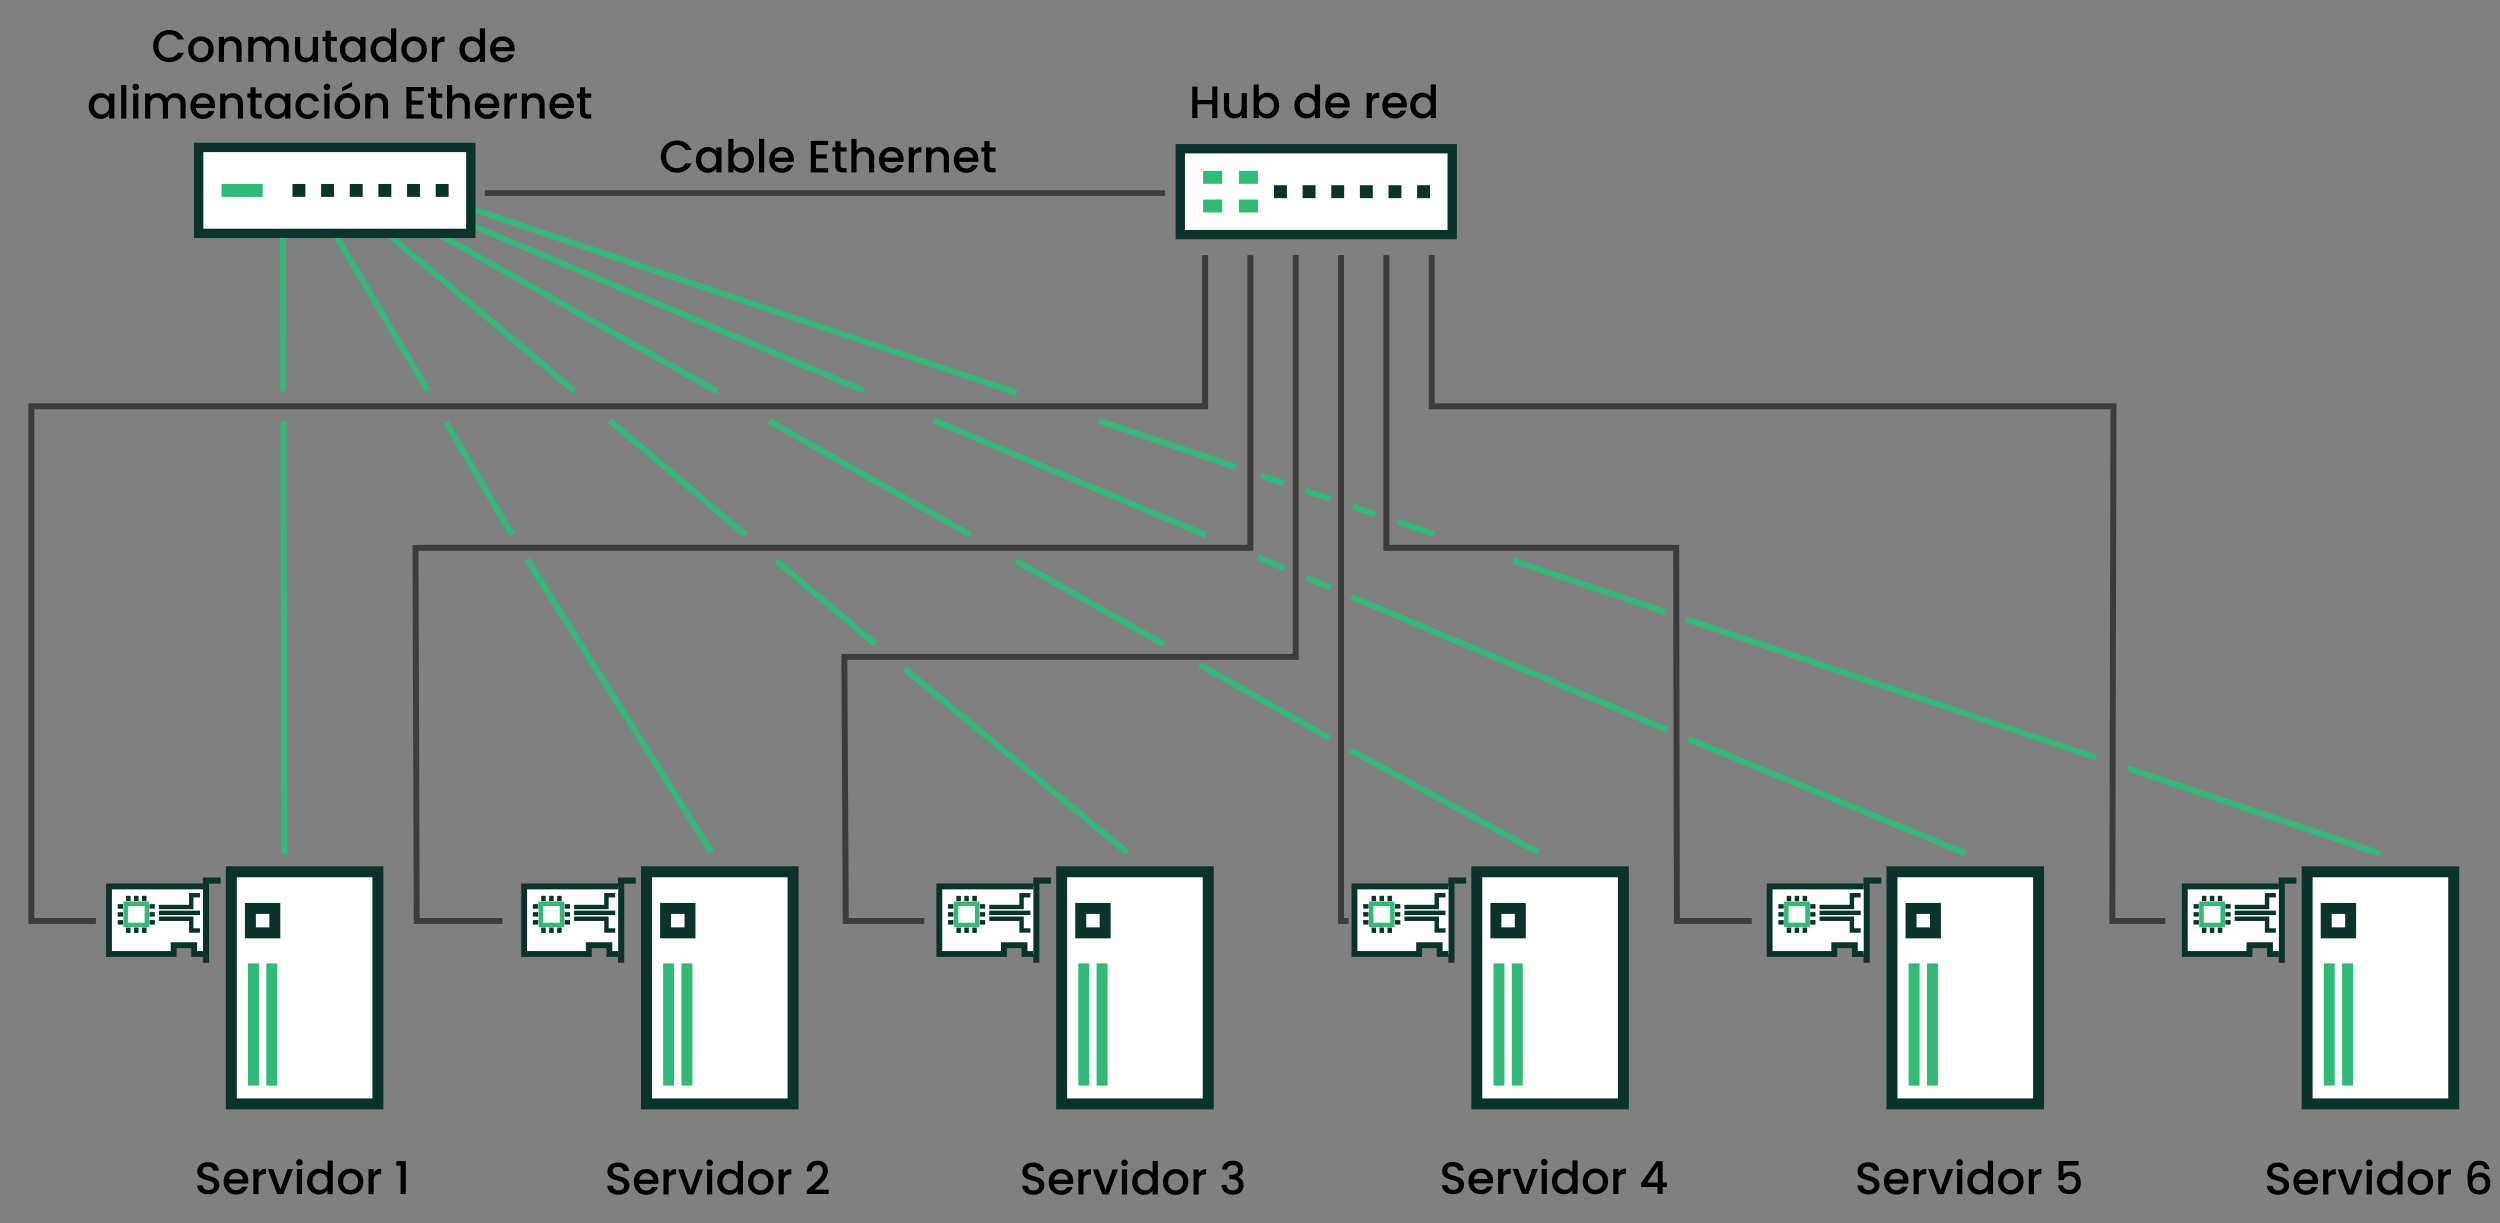 <?xml version="1.0" encoding="UTF-8"?>
<svg xmlns:inkscape="http://www.inkscape.org/namespaces/inkscape" xmlns:sodipodi="http://sodipodi.sourceforge.net/DTD/sodipodi-0.dtd" xmlns="http://www.w3.org/2000/svg" xmlns:svg="http://www.w3.org/2000/svg" xmlns:rdf="http://www.w3.org/1999/02/22-rdf-syntax-ns#" xmlns:cc="http://creativecommons.org/ns#" xmlns:dc="http://purl.org/dc/elements/1.1/" width="882.544" height="431.82" viewBox="0 0 233.506 114.252" version="1.1" id="svg8" inkscape:version="1.4 (86a8ad7, 2024-10-11)" sodipodi:docname="ha-example-no-shared-storage.svg">
  <rect x="0" y="0" width="233.506" height="114.252" fill="#808080" stroke="none"/>
  <defs id="defs2"/>
  <sodipodi:namedview id="base" pagecolor="#ffffff" bordercolor="#666666" borderopacity="1.0" inkscape:pageopacity="0.0" inkscape:pageshadow="2" inkscape:zoom="1.4142136" inkscape:cx="458.20518" inkscape:cy="249.96224" inkscape:document-units="px" inkscape:current-layer="g3584" inkscape:document-rotation="0" showgrid="false" units="px" showguides="false" inkscape:guide-bbox="true" inkscape:window-width="1920" inkscape:window-height="1009" inkscape:window-x="-8" inkscape:window-y="-8" inkscape:window-maximized="1" fit-margin-top="10" fit-margin-left="10" fit-margin-right="10" fit-margin-bottom="10" guidetolerance="3.7" objecttolerance="1.2" inkscape:showpageshadow="2" inkscape:pagecheckerboard="0" inkscape:deskcolor="#d1d1d1">
    <sodipodi:guide position="2.924,58.81" orientation="1,0" id="guide835" inkscape:locked="false"/>
    <sodipodi:guide position="14.903,132.057" orientation="1,0" id="guide2674" inkscape:locked="false"/>
    <sodipodi:guide position="123.293,28.228" orientation="0,-1" id="guide4307" inkscape:locked="false"/>
    <sodipodi:guide position="115.094,85.91" orientation="-1,0" id="guide4309" inkscape:label="" inkscape:locked="false" inkscape:color="rgb(0,0,255)"/>
    <sodipodi:guide position="136.26,75.327" orientation="-1,0" id="guide4311" inkscape:label="" inkscape:locked="false" inkscape:color="rgb(0,0,255)"/>
    <sodipodi:guide position="119.327,77.84" orientation="-1,0" id="guide4321" inkscape:label="" inkscape:locked="false" inkscape:color="rgb(0,0,255)"/>
    <sodipodi:guide position="123.56,72.299" orientation="-1,0" id="guide4323" inkscape:label="" inkscape:locked="false" inkscape:color="rgb(0,0,255)"/>
    <sodipodi:guide position="127.794,72.299" orientation="-1,0" id="guide4325" inkscape:label="" inkscape:locked="false" inkscape:color="rgb(0,0,255)"/>
    <sodipodi:guide position="132.027,72.299" orientation="-1,0" id="guide4327" inkscape:label="" inkscape:locked="false" inkscape:color="rgb(0,0,255)"/>
    <sodipodi:guide position="125.264,76.305" orientation="0,-1" id="guide4329" inkscape:locked="false"/>
    <sodipodi:guide position="125.264,63.079" orientation="0,-1" id="guide4331" inkscape:locked="false"/>
    <sodipodi:guide position="121.031,52.892" orientation="0,-1" id="guide4333" inkscape:locked="false"/>
    <sodipodi:guide position="123.277,96.22" orientation="0,-1" id="guide4335" inkscape:locked="false"/>
    <sodipodi:guide position="127.761,90.424" orientation="0,-1" id="guide4349" inkscape:locked="false"/>
    <sodipodi:guide position="222.307,22.151" orientation="1,0" id="guide4405" inkscape:locked="false"/>
    <sodipodi:guide position="48.527,95.445" orientation="0,-1" id="guide4487" inkscape:locked="false"/>
    <sodipodi:guide position="53.393,77.689" orientation="0,-1" id="guide4489" inkscape:locked="false"/>
    <sodipodi:guide position="54.025,74.972" orientation="0,-1" id="guide4491" inkscape:locked="false"/>
    <sodipodi:guide position="68.116,64.293" orientation="0,-1" id="guide4493" inkscape:locked="false"/>
    <sodipodi:guide position="68.053,61.892" orientation="0,-1" id="guide4495" inkscape:locked="false"/>
    <sodipodi:guide position="130.104,54.246" orientation="0,-1" id="guide4497" inkscape:locked="false"/>
    <sodipodi:guide position="100.721,51.655" orientation="0,-1" id="guide4499" inkscape:locked="false"/>
    <sodipodi:guide position="123.651,34.305" orientation="0,-1" id="guide4501" inkscape:locked="false"/>
    <sodipodi:guide position="96.663,103.471" orientation="0,-1" id="guide4525" inkscape:locked="false"/>
  </sodipodi:namedview>
  <g inkscape:label="Layer 1" inkscape:groupmode="layer" id="layer1" transform="translate(-22.096,-36.034)">
    <g id="layer1-6" transform="matrix(1.34,0,0,1.34,48.276,31.2)">
      <g id="g992" transform="translate(-0.077)"/>
      <g id="g1835">
        <g id="g3584" transform="translate(-8.091,-98.017)">
          <path d="m 73.411,107.656 v 2.196 h -0.36 v -0.96 h -1.033 v 0.96 h -0.36 v -2.196 h 0.36 v 0.941 h 1.033 v -0.941 z m 2.05,0.455 v 1.741 h -0.36 v -0.205 q -0.085,0.107 -0.224,0.171 -0.136,0.06 -0.291,0.06 -0.205,0 -0.37,-0.085 -0.161,-0.085 -0.256,-0.253 -0.092,-0.167 -0.092,-0.404 v -1.024 h 0.357 v 0.97 q 0,0.234 0.117,0.36 0.117,0.123 0.319,0.123 0.202,0 0.319,-0.123 0.12,-0.126 0.12,-0.36 v -0.97 z m 0.834,0.259 q 0.092,-0.126 0.25,-0.205 0.161,-0.082 0.357,-0.082 0.231,0 0.417,0.111 0.186,0.111 0.294,0.316 0.107,0.202 0.107,0.464 0,0.262 -0.107,0.471 -0.107,0.205 -0.297,0.322 -0.186,0.114 -0.414,0.114 -0.202,0 -0.36,-0.079 -0.155,-0.079 -0.246,-0.202 v 0.253 h -0.36 v -2.338 h 0.36 z m 1.058,0.603 q 0,-0.18 -0.076,-0.31 -0.073,-0.133 -0.196,-0.199 -0.12,-0.07 -0.259,-0.07 -0.136,0 -0.259,0.07 -0.12,0.07 -0.196,0.202 -0.073,0.133 -0.073,0.313 0,0.18 0.073,0.316 0.076,0.133 0.196,0.202 0.123,0.07 0.259,0.07 0.139,0 0.259,-0.07 0.123,-0.073 0.196,-0.208 0.076,-0.136 0.076,-0.316 z m 1.425,0 q 0,-0.262 0.107,-0.464 0.111,-0.202 0.297,-0.313 0.19,-0.114 0.42,-0.114 0.171,0 0.335,0.076 0.167,0.073 0.265,0.196 v -0.84 h 0.363 v 2.338 h -0.363 v -0.262 q -0.088,0.126 -0.246,0.208 -0.155,0.082 -0.357,0.082 -0.227,0 -0.417,-0.114 -0.186,-0.117 -0.297,-0.322 -0.107,-0.208 -0.107,-0.471 z m 1.425,0.006 q 0,-0.18 -0.076,-0.313 -0.073,-0.133 -0.193,-0.202 -0.12,-0.07 -0.259,-0.07 -0.139,0 -0.259,0.07 -0.12,0.066 -0.196,0.199 -0.073,0.13 -0.073,0.31 0,0.18 0.073,0.316 0.076,0.136 0.196,0.208 0.123,0.07 0.259,0.07 0.139,0 0.259,-0.07 0.12,-0.07 0.193,-0.202 0.076,-0.136 0.076,-0.316 z m 2.432,-0.041 q 0,0.098 -0.013,0.177 h -1.33 q 0.016,0.208 0.155,0.335 0.139,0.126 0.341,0.126 0.291,0 0.411,-0.243 h 0.389 q -0.079,0.24 -0.287,0.395 -0.205,0.152 -0.512,0.152 -0.25,0 -0.449,-0.111 -0.196,-0.114 -0.31,-0.316 -0.111,-0.205 -0.111,-0.474 0,-0.269 0.107,-0.471 0.111,-0.205 0.306,-0.316 0.199,-0.111 0.455,-0.111 0.246,0 0.439,0.107 0.193,0.107 0.3,0.303 0.107,0.193 0.107,0.445 z m -0.376,-0.114 q -0.003,-0.199 -0.142,-0.319 -0.139,-0.12 -0.344,-0.12 -0.186,0 -0.319,0.12 -0.133,0.117 -0.158,0.319 z m 1.911,-0.461 q 0.079,-0.133 0.208,-0.205 0.133,-0.076 0.313,-0.076 v 0.373 h -0.092 q -0.212,0 -0.322,0.107 -0.107,0.107 -0.107,0.373 v 0.916 h -0.36 v -1.741 h 0.36 z m 2.448,0.575 q 0,0.098 -0.013,0.177 h -1.33 q 0.016,0.208 0.155,0.335 0.139,0.126 0.341,0.126 0.291,0 0.411,-0.243 h 0.389 q -0.079,0.24 -0.287,0.395 -0.205,0.152 -0.512,0.152 -0.25,0 -0.449,-0.111 -0.196,-0.114 -0.31,-0.316 -0.111,-0.205 -0.111,-0.474 0,-0.269 0.107,-0.471 0.111,-0.205 0.306,-0.316 0.199,-0.111 0.455,-0.111 0.246,0 0.439,0.107 0.193,0.107 0.3,0.303 0.107,0.193 0.107,0.445 z m -0.376,-0.114 q -0.003,-0.199 -0.142,-0.319 -0.139,-0.12 -0.344,-0.12 -0.186,0 -0.319,0.12 -0.133,0.117 -0.158,0.319 z m 0.61,0.148 q 0,-0.262 0.107,-0.464 0.111,-0.202 0.297,-0.313 0.19,-0.114 0.42,-0.114 0.171,0 0.335,0.076 0.167,0.073 0.265,0.196 v -0.84 h 0.363 v 2.338 h -0.363 v -0.262 q -0.088,0.126 -0.246,0.208 -0.155,0.082 -0.357,0.082 -0.227,0 -0.417,-0.114 -0.186,-0.117 -0.297,-0.322 -0.107,-0.208 -0.107,-0.471 z m 1.425,0.006 q 0,-0.18 -0.076,-0.313 -0.073,-0.133 -0.193,-0.202 -0.12,-0.07 -0.259,-0.07 -0.139,0 -0.259,0.07 -0.12,0.066 -0.196,0.199 -0.073,0.13 -0.073,0.31 0,0.18 0.073,0.316 0.076,0.136 0.196,0.208 0.123,0.07 0.259,0.07 0.139,0 0.259,-0.07 0.12,-0.07 0.193,-0.202 0.076,-0.136 0.076,-0.316 z" id="text2497" style="font-weight:500;font-size:3.159px;line-height:1.25;font-family:Poppins;-inkscape-font-specification:'Poppins Medium';text-align:center;letter-spacing:0px;text-anchor:middle;stroke-width:0.088" aria-label="Hub de red"/>
          <path style="fill:none;stroke:#3c3c3c;stroke-width:0.415;stroke-linecap:butt;stroke-linejoin:miter;stroke-miterlimit:4;stroke-dasharray:none;stroke-opacity:1" d="m 88.347,119.406 2e-6,10.536 h 47.522 l -0.078,35.876 h 3.688" id="path4337" sodipodi:nodetypes="ccccc"/>
          <path style="fill:none;stroke:#3c3c3c;stroke-width:0.415;stroke-linecap:butt;stroke-linejoin:miter;stroke-miterlimit:4;stroke-dasharray:none;stroke-opacity:1" d="m 85.188,119.406 10e-7,20.405 h 20.2 l 0.05,26.007 h 5.217" id="path4339" sodipodi:nodetypes="ccccc"/>
          <path style="fill:none;stroke:#3c3c3c;stroke-width:0.415;stroke-linecap:butt;stroke-linejoin:miter;stroke-miterlimit:4;stroke-dasharray:none;stroke-opacity:1" d="m 82.029,119.406 2e-6,46.006 v 0.406 h 0.527" id="path4341" sodipodi:nodetypes="cccc"/>
          <path style="fill:none;stroke:#3c3c3c;stroke-width:0.415;stroke-linecap:butt;stroke-linejoin:miter;stroke-miterlimit:4;stroke-dasharray:none;stroke-opacity:1" d="m 78.87,119.406 10e-7,28.007 H 47.409 l 0.096,18.405 h 5.474" id="path4343" sodipodi:nodetypes="ccccc"/>
          <path style="fill:none;stroke:#3c3c3c;stroke-width:0.415;stroke-linecap:butt;stroke-linejoin:miter;stroke-miterlimit:4;stroke-dasharray:none;stroke-opacity:1" d="m 75.712,119.406 10e-7,20.405 H 17.515 l 0.085,26.007 h 5.975" id="path4345" sodipodi:nodetypes="ccccc"/>
          <path style="fill:none;stroke:#3c3c3c;stroke-width:0.415;stroke-linecap:butt;stroke-linejoin:miter;stroke-miterlimit:4;stroke-dasharray:none;stroke-opacity:1" d="m 72.553,119.406 2e-6,10.536 H -9.263 v 35.876 h 4.5" id="path4347" sodipodi:nodetypes="ccccc"/>
          <g id="g2257-9" transform="matrix(-1.765,0,0,1.765,8.367,104.749)" style="stroke-width:0.391;stroke-miterlimit:4;stroke-dasharray:none">
            <path style="fill:#90ebcd;stroke:#30ba78;stroke-width:0.235;stroke-linecap:butt;stroke-linejoin:miter;stroke-miterlimit:4;stroke-dasharray:none;stroke-opacity:1" d="M 0.056,6.182 0.039,13.685 m -0.004,1.198 -0.04,17.064" id="path4475" sodipodi:nodetypes="cccc"/>
            <path style="fill:#90ebcd;stroke:#30ba78;stroke-width:0.235;stroke-linecap:butt;stroke-linejoin:miter;stroke-miterlimit:4;stroke-dasharray:none;stroke-opacity:1" d="m -1.235,6.183 -4.458,7.508 m -0.702,1.223 -2.603,4.442 m -0.595,0.97 -7.271,11.546" id="path4477" sodipodi:nodetypes="cccccc"/>
            <path style="fill:#90ebcd;stroke:#30ba78;stroke-width:0.235;stroke-linecap:butt;stroke-linejoin:miter;stroke-miterlimit:4;stroke-dasharray:none;stroke-opacity:1" d="m -2.556,6.183 -8.902,7.488 m -1.379,1.16 -5.389,4.533 m -1.22,1.027 -3.893,3.275 m -1.169,0.983 -8.787,7.256" id="path4479" sodipodi:nodetypes="cccccccc"/>
            <path style="fill:#90ebcd;stroke:#30ba78;stroke-width:0.235;stroke-linecap:butt;stroke-linejoin:miter;stroke-miterlimit:4;stroke-dasharray:none;stroke-opacity:1" d="M -3.818,6.183 -17.104,13.703 m -2.039,1.154 -7.956,4.503 m -1.801,1.019 -5.839,3.305 m -1.416,0.801 -5.117,2.896 m -0.83,0.47 -7.415,4.042" id="path4481" sodipodi:nodetypes="cccccccccc"/>
            <path style="fill:#90ebcd;stroke:#30ba78;stroke-width:0.235;stroke-linecap:butt;stroke-linejoin:miter;stroke-miterlimit:4;stroke-dasharray:none;stroke-opacity:1" d="M -5.175,6.183 -22.881,13.66 m -2.768,1.169 -10.741,4.536 m -2.05,0.866 -1.044,0.441 m -0.89,0.376 -0.956,0.404 m -0.815,0.344 -12.474,5.267 m -0.841,0.355 -10.917,4.511" id="path4483" sodipodi:nodetypes="cccccccccccc"/>
            <path style="fill:#90ebcd;stroke:#30ba78;stroke-width:0.235;stroke-linecap:butt;stroke-linejoin:miter;stroke-miterlimit:4;stroke-dasharray:none;stroke-opacity:1" d="M -6.528,6.183 -28.939,13.755 m -3.263,1.102 -5.362,1.812 m -1.005,0.34 -0.908,0.307 m -0.84,0.284 -0.987,0.333 m -0.886,0.299 -0.897,0.303 m -0.905,0.306 -1.408,0.476 m -3.149,1.064 -5.981,2.021 m -0.838,0.283 -16.176,5.465 m -1.258,0.425 -9.976,3.371" id="path4485" sodipodi:nodetypes="cccccccccccccccccc"/>
            <path style="fill:none;stroke:#3c3c3c;stroke-width:0.224;stroke-linecap:butt;stroke-linejoin:miter;stroke-miterlimit:4;stroke-dasharray:none;stroke-opacity:1" d="M -7.92,5.855 H -34.781" id="path4503"/>
            <g id="g5695-6" transform="matrix(-0.423,0,0,0.423,54.553,-67.217)">
              <rect style="fill:#ffffff;fill-opacity:1;stroke:#0c322c;stroke-width:0.873;stroke-linecap:square;stroke-miterlimit:4;stroke-dasharray:none;stroke-opacity:1;paint-order:fill markers stroke" id="rect835-7-7" width="25.406" height="8.023" x="-146.383" y="168.486" transform="scale(-1,1)"/>
              <rect style="fill:#0c322c;stroke:none;stroke-width:0.788;stroke-linecap:square;stroke-miterlimit:4;stroke-dasharray:none;paint-order:fill markers stroke;stop-color:#000000" id="rect928-5-5" width="1.207" height="1.207" x="-144.312" y="171.895" transform="scale(-1,1)"/>
              <rect style="fill:#0c322c;stroke:none;stroke-width:0.788;stroke-linecap:square;stroke-miterlimit:4;stroke-dasharray:none;paint-order:fill markers stroke;stop-color:#000000" id="rect928-3-35-3" width="1.207" height="1.207" x="-141.638" y="171.895" transform="scale(-1,1)"/>
              <rect style="fill:#0c322c;stroke:none;stroke-width:0.788;stroke-linecap:square;stroke-miterlimit:4;stroke-dasharray:none;paint-order:fill markers stroke;stop-color:#000000" id="rect928-3-6-6-5" width="1.207" height="1.207" x="-138.963" y="171.895" transform="scale(-1,1)"/>
              <rect style="fill:#0c322c;stroke:none;stroke-width:0.788;stroke-linecap:square;stroke-miterlimit:4;stroke-dasharray:none;paint-order:fill markers stroke;stop-color:#000000" id="rect928-3-7-2-6" width="1.207" height="1.207" x="-136.289" y="171.895" transform="scale(-1,1)"/>
              <rect style="fill:#0c322c;stroke:none;stroke-width:0.788;stroke-linecap:square;stroke-miterlimit:4;stroke-dasharray:none;paint-order:fill markers stroke;stop-color:#000000" id="rect928-3-5-9-2" width="1.207" height="1.207" x="-133.615" y="171.895" transform="scale(-1,1)"/>
              <rect style="fill:#0c322c;stroke:none;stroke-width:0.788;stroke-linecap:square;stroke-miterlimit:4;stroke-dasharray:none;paint-order:fill markers stroke;stop-color:#000000" id="rect928-3-3-1-9" width="1.207" height="1.207" x="-130.94" y="171.895" transform="scale(-1,1)"/>
              <rect style="fill:#30ba78;stroke:none;stroke-width:1.158;stroke-linecap:square;stroke-miterlimit:4;stroke-dasharray:none;paint-order:fill markers stroke;stop-color:#000000" id="rect928-3-56-2-9-7" width="3.847" height="1.207" x="-126.956" y="171.895" transform="scale(-1,1)"/>
            </g>
          </g>
          <g id="text2497-2" style="font-weight:500;font-size:3.159px;line-height:1.25;font-family:Poppins;-inkscape-font-specification:'Poppins Medium';letter-spacing:0px;stroke-width:0.088" aria-label="Conmutador de &#10;alimentación Ethernet">
            <path style="text-align:center;text-anchor:middle" d="m -0.771,104.835 q 0,-0.322 0.148,-0.578 0.152,-0.256 0.408,-0.398 0.259,-0.145 0.565,-0.145 0.351,0 0.622,0.174 0.275,0.171 0.398,0.486 H 0.938 q -0.085,-0.174 -0.237,-0.259 -0.152,-0.085 -0.351,-0.085 -0.218,0 -0.389,0.098 -0.171,0.098 -0.269,0.281 -0.095,0.183 -0.095,0.426 0,0.243 0.095,0.426 0.098,0.183 0.269,0.284 0.171,0.098 0.389,0.098 0.199,0 0.351,-0.085 0.152,-0.085 0.237,-0.259 H 1.371 q -0.123,0.316 -0.398,0.486 -0.272,0.171 -0.622,0.171 -0.31,0 -0.565,-0.142 -0.256,-0.145 -0.408,-0.401 -0.148,-0.256 -0.148,-0.578 z m 3.317,1.131 q -0.246,0 -0.445,-0.111 -0.199,-0.114 -0.313,-0.316 -0.114,-0.205 -0.114,-0.474 0,-0.265 0.117,-0.471 0.117,-0.205 0.319,-0.316 0.202,-0.111 0.452,-0.111 0.25,0 0.452,0.111 0.202,0.111 0.319,0.316 0.117,0.205 0.117,0.471 0,0.265 -0.12,0.471 -0.12,0.205 -0.329,0.319 -0.205,0.111 -0.455,0.111 z m 0,-0.313 q 0.139,0 0.259,-0.066 0.123,-0.066 0.199,-0.199 0.076,-0.133 0.076,-0.322 0,-0.19 -0.073,-0.319 -0.073,-0.133 -0.193,-0.199 -0.12,-0.066 -0.259,-0.066 -0.139,0 -0.259,0.066 -0.117,0.066 -0.186,0.199 -0.069,0.13 -0.069,0.319 0,0.281 0.142,0.436 0.145,0.152 0.363,0.152 z m 2.139,-1.485 q 0.205,0 0.366,0.085 0.164,0.085 0.256,0.253 0.092,0.167 0.092,0.404 v 1.027 h -0.357 v -0.973 q 0,-0.234 -0.117,-0.357 -0.117,-0.126 -0.319,-0.126 -0.202,0 -0.322,0.126 -0.117,0.123 -0.117,0.357 v 0.973 h -0.36 v -1.741 h 0.36 v 0.199 q 0.088,-0.107 0.224,-0.167 0.139,-0.06 0.294,-0.06 z m 3.279,0 q 0.205,0 0.366,0.085 0.164,0.085 0.256,0.253 0.095,0.167 0.095,0.404 v 1.027 h -0.357 v -0.973 q 0,-0.234 -0.117,-0.357 -0.117,-0.126 -0.319,-0.126 -0.202,0 -0.322,0.126 -0.117,0.123 -0.117,0.357 v 0.973 h -0.357 v -0.973 q 0,-0.234 -0.117,-0.357 -0.117,-0.126 -0.319,-0.126 -0.202,0 -0.322,0.126 -0.117,0.123 -0.117,0.357 v 0.973 h -0.36 v -1.741 h 0.36 v 0.199 q 0.088,-0.107 0.224,-0.167 0.136,-0.06 0.291,-0.06 0.208,0 0.373,0.088 0.164,0.088 0.253,0.256 0.079,-0.158 0.246,-0.25 0.167,-0.095 0.36,-0.095 z m 2.751,0.028 v 1.741 h -0.36 v -0.205 q -0.085,0.107 -0.224,0.171 -0.136,0.06 -0.291,0.06 -0.205,0 -0.37,-0.085 -0.161,-0.085 -0.256,-0.253 -0.092,-0.167 -0.092,-0.404 v -1.024 h 0.357 v 0.97 q 0,0.234 0.117,0.36 0.117,0.123 0.319,0.123 0.202,0 0.319,-0.123 0.12,-0.126 0.12,-0.36 v -0.97 z m 0.894,0.294 v 0.963 q 0,0.098 0.044,0.142 0.047,0.041 0.158,0.041 h 0.221 v 0.3 h -0.284 q -0.243,0 -0.373,-0.114 -0.13,-0.114 -0.13,-0.37 v -0.963 h -0.205 v -0.294 h 0.205 v -0.433 h 0.363 v 0.433 h 0.423 v 0.294 z m 0.635,0.569 q 0,-0.262 0.107,-0.464 0.111,-0.202 0.297,-0.313 0.19,-0.114 0.417,-0.114 0.205,0 0.357,0.082 0.155,0.079 0.246,0.199 v -0.253 h 0.363 v 1.741 h -0.363 v -0.259 q -0.092,0.123 -0.25,0.205 -0.158,0.082 -0.36,0.082 -0.224,0 -0.411,-0.114 -0.186,-0.117 -0.297,-0.322 -0.107,-0.208 -0.107,-0.471 z m 1.425,0.006 q 0,-0.18 -0.076,-0.313 -0.073,-0.133 -0.193,-0.202 -0.12,-0.07 -0.259,-0.07 -0.139,0 -0.259,0.07 -0.12,0.066 -0.196,0.199 -0.073,0.13 -0.073,0.31 0,0.18 0.073,0.316 0.076,0.136 0.196,0.208 0.123,0.07 0.259,0.07 0.139,0 0.259,-0.07 0.12,-0.07 0.193,-0.202 0.076,-0.136 0.076,-0.316 z m 0.717,-0.006 q 0,-0.262 0.107,-0.464 0.111,-0.202 0.297,-0.313 0.19,-0.114 0.42,-0.114 0.171,0 0.335,0.076 0.167,0.073 0.265,0.196 v -0.84 h 0.363 v 2.338 h -0.363 v -0.262 q -0.088,0.126 -0.246,0.208 -0.155,0.082 -0.357,0.082 -0.227,0 -0.417,-0.114 -0.186,-0.117 -0.297,-0.322 -0.107,-0.208 -0.107,-0.471 z m 1.425,0.006 q 0,-0.18 -0.076,-0.313 -0.073,-0.133 -0.193,-0.202 -0.12,-0.07 -0.259,-0.07 -0.139,0 -0.259,0.07 -0.12,0.066 -0.196,0.199 -0.073,0.13 -0.073,0.31 0,0.18 0.073,0.316 0.076,0.136 0.196,0.208 0.123,0.07 0.259,0.07 0.139,0 0.259,-0.07 0.12,-0.07 0.193,-0.202 0.076,-0.136 0.076,-0.316 z m 1.592,0.9 q -0.246,0 -0.445,-0.111 -0.199,-0.114 -0.313,-0.316 -0.114,-0.205 -0.114,-0.474 0,-0.265 0.117,-0.471 0.117,-0.205 0.319,-0.316 0.202,-0.111 0.452,-0.111 0.25,0 0.452,0.111 0.202,0.111 0.319,0.316 0.117,0.205 0.117,0.471 0,0.265 -0.12,0.471 -0.12,0.205 -0.329,0.319 -0.205,0.111 -0.455,0.111 z m 0,-0.313 q 0.139,0 0.259,-0.066 0.123,-0.066 0.199,-0.199 0.076,-0.133 0.076,-0.322 0,-0.19 -0.073,-0.319 -0.073,-0.133 -0.193,-0.199 -0.12,-0.066 -0.259,-0.066 -0.139,0 -0.259,0.066 -0.117,0.066 -0.186,0.199 -0.07,0.13 -0.07,0.319 0,0.281 0.142,0.436 0.145,0.152 0.363,0.152 z m 1.621,-1.204 q 0.079,-0.133 0.208,-0.205 0.133,-0.076 0.313,-0.076 v 0.373 h -0.092 q -0.212,0 -0.322,0.107 -0.107,0.107 -0.107,0.373 v 0.916 h -0.36 v -1.741 h 0.36 z m 1.554,0.61 q 0,-0.262 0.107,-0.464 0.111,-0.202 0.297,-0.313 0.19,-0.114 0.42,-0.114 0.171,0 0.335,0.076 0.167,0.073 0.265,0.196 v -0.84 h 0.363 v 2.338 h -0.363 v -0.262 q -0.088,0.126 -0.246,0.208 -0.155,0.082 -0.357,0.082 -0.227,0 -0.417,-0.114 -0.186,-0.117 -0.297,-0.322 -0.107,-0.208 -0.107,-0.471 z m 1.425,0.006 q 0,-0.18 -0.076,-0.313 -0.073,-0.133 -0.193,-0.202 -0.12,-0.07 -0.259,-0.07 -0.139,0 -0.259,0.07 -0.12,0.066 -0.196,0.199 -0.073,0.13 -0.073,0.31 0,0.18 0.073,0.316 0.076,0.136 0.196,0.208 0.123,0.07 0.259,0.07 0.139,0 0.259,-0.07 0.12,-0.07 0.193,-0.202 0.076,-0.136 0.076,-0.316 z m 2.432,-0.041 q 0,0.098 -0.013,0.177 h -1.33 q 0.016,0.208 0.155,0.335 0.139,0.126 0.341,0.126 0.291,0 0.411,-0.243 h 0.389 q -0.079,0.24 -0.287,0.395 -0.205,0.152 -0.512,0.152 -0.25,0 -0.449,-0.111 -0.196,-0.114 -0.31,-0.316 -0.111,-0.205 -0.111,-0.474 0,-0.269 0.107,-0.471 0.111,-0.205 0.306,-0.316 0.199,-0.111 0.455,-0.111 0.246,0 0.439,0.107 0.193,0.107 0.3,0.303 0.107,0.193 0.107,0.445 z m -0.376,-0.114 q -0.003,-0.199 -0.142,-0.319 -0.139,-0.12 -0.344,-0.12 -0.186,0 -0.319,0.12 -0.133,0.117 -0.158,0.319 z" id="path1"/>
            <path style="text-align:center;text-anchor:middle" d="m -5.261,109.008 q 0,-0.262 0.107,-0.464 0.111,-0.202 0.297,-0.313 0.19,-0.114 0.417,-0.114 0.205,0 0.357,0.082 0.155,0.079 0.246,0.199 v -0.253 h 0.363 v 1.741 h -0.363 v -0.259 q -0.092,0.123 -0.25,0.205 -0.158,0.082 -0.36,0.082 -0.224,0 -0.411,-0.114 -0.186,-0.117 -0.297,-0.322 -0.107,-0.208 -0.107,-0.471 z m 1.425,0.006 q 0,-0.18 -0.076,-0.313 -0.073,-0.133 -0.193,-0.202 -0.12,-0.07 -0.259,-0.07 -0.139,0 -0.259,0.07 -0.12,0.066 -0.196,0.199 -0.073,0.13 -0.073,0.31 0,0.18 0.073,0.316 0.076,0.136 0.196,0.208 0.123,0.07 0.259,0.07 0.139,0 0.259,-0.07 0.12,-0.07 0.193,-0.202 0.076,-0.136 0.076,-0.316 z m 1.197,-1.466 v 2.338 h -0.36 v -2.338 z m 0.657,0.366 q -0.098,0 -0.164,-0.066 -0.066,-0.066 -0.066,-0.164 0,-0.098 0.066,-0.164 0.066,-0.066 0.164,-0.066 0.095,0 0.161,0.066 0.066,0.066 0.066,0.164 0,0.098 -0.066,0.164 -0.066,0.066 -0.161,0.066 z m 0.177,0.231 v 1.741 h -0.36 v -1.741 z m 2.581,-0.028 q 0.205,0 0.366,0.085 0.164,0.085 0.256,0.253 0.095,0.167 0.095,0.404 v 1.027 h -0.357 v -0.973 q 0,-0.234 -0.117,-0.357 -0.117,-0.126 -0.319,-0.126 -0.202,0 -0.322,0.126 -0.117,0.123 -0.117,0.357 v 0.973 h -0.357 v -0.973 q 0,-0.234 -0.117,-0.357 -0.117,-0.126 -0.319,-0.126 -0.202,0 -0.322,0.126 -0.117,0.123 -0.117,0.357 v 0.973 H -1.332 v -1.741 h 0.36 v 0.199 q 0.088,-0.107 0.224,-0.167 0.136,-0.06 0.291,-0.06 0.208,0 0.373,0.088 0.164,0.088 0.253,0.256 0.079,-0.158 0.246,-0.25 0.167,-0.095 0.36,-0.095 z m 2.77,0.856 q 0,0.098 -0.013,0.177 H 2.203 q 0.016,0.208 0.155,0.335 0.139,0.126 0.341,0.126 0.291,0 0.411,-0.243 h 0.389 q -0.079,0.24 -0.287,0.395 -0.205,0.152 -0.512,0.152 -0.25,0 -0.449,-0.111 -0.196,-0.114 -0.31,-0.316 -0.111,-0.205 -0.111,-0.474 0,-0.269 0.107,-0.471 0.111,-0.205 0.306,-0.316 0.199,-0.111 0.455,-0.111 0.246,0 0.439,0.107 0.193,0.107 0.3,0.303 0.107,0.193 0.107,0.445 z m -0.376,-0.114 q -0.003,-0.199 -0.142,-0.319 -0.139,-0.12 -0.344,-0.12 -0.186,0 -0.319,0.12 -0.133,0.117 -0.158,0.319 z m 1.608,-0.742 q 0.205,0 0.366,0.085 0.164,0.085 0.256,0.253 0.092,0.167 0.092,0.404 v 1.027 h -0.357 v -0.973 q 0,-0.234 -0.117,-0.357 -0.117,-0.126 -0.319,-0.126 -0.202,0 -0.322,0.126 -0.117,0.123 -0.117,0.357 v 0.973 h -0.36 v -1.741 h 0.36 v 0.199 q 0.088,-0.107 0.224,-0.167 0.139,-0.06 0.294,-0.06 z m 1.592,0.322 v 0.963 q 0,0.098 0.044,0.142 0.047,0.041 0.158,0.041 h 0.221 v 0.3 h -0.284 q -0.243,0 -0.373,-0.114 -0.13,-0.114 -0.13,-0.37 v -0.963 h -0.205 v -0.294 h 0.205 v -0.433 h 0.363 v 0.433 h 0.423 v 0.294 z m 0.635,0.569 q 0,-0.262 0.107,-0.464 0.111,-0.202 0.297,-0.313 0.19,-0.114 0.417,-0.114 0.205,0 0.357,0.082 0.155,0.079 0.246,0.199 v -0.253 h 0.363 v 1.741 H 8.43 v -0.259 q -0.092,0.123 -0.25,0.205 -0.158,0.082 -0.36,0.082 -0.224,0 -0.411,-0.114 -0.186,-0.117 -0.297,-0.322 -0.107,-0.208 -0.107,-0.471 z m 1.425,0.006 q 0,-0.18 -0.076,-0.313 -0.073,-0.133 -0.193,-0.202 -0.12,-0.07 -0.259,-0.07 -0.139,0 -0.259,0.07 -0.12,0.066 -0.196,0.199 -0.073,0.13 -0.073,0.31 0,0.18 0.073,0.316 0.076,0.136 0.196,0.208 0.123,0.07 0.259,0.07 0.139,0 0.259,-0.07 0.12,-0.07 0.193,-0.202 0.076,-0.136 0.076,-0.316 z m 0.717,0 q 0,-0.269 0.107,-0.471 0.111,-0.205 0.303,-0.316 0.193,-0.111 0.442,-0.111 0.316,0 0.521,0.152 0.208,0.148 0.281,0.426 h -0.389 q -0.047,-0.13 -0.152,-0.202 -0.104,-0.073 -0.262,-0.073 -0.221,0 -0.354,0.158 -0.13,0.155 -0.13,0.436 0,0.281 0.13,0.439 0.133,0.158 0.354,0.158 0.313,0 0.414,-0.275 h 0.389 q -0.076,0.265 -0.284,0.423 -0.208,0.155 -0.518,0.155 -0.25,0 -0.442,-0.111 -0.193,-0.114 -0.303,-0.316 -0.107,-0.205 -0.107,-0.474 z m 2.199,-1.099 q -0.098,0 -0.164,-0.066 -0.066,-0.066 -0.066,-0.164 0,-0.098 0.066,-0.164 0.066,-0.066 0.164,-0.066 0.095,0 0.161,0.066 0.066,0.066 0.066,0.164 0,0.098 -0.066,0.164 -0.066,0.066 -0.161,0.066 z m 0.177,0.231 v 1.741 h -0.36 v -1.741 z m 1.229,1.769 q -0.246,0 -0.445,-0.111 -0.199,-0.114 -0.313,-0.316 -0.114,-0.205 -0.114,-0.474 0,-0.265 0.117,-0.471 0.117,-0.205 0.319,-0.316 0.202,-0.111 0.452,-0.111 0.25,0 0.452,0.111 0.202,0.111 0.319,0.316 0.117,0.205 0.117,0.471 0,0.265 -0.12,0.471 -0.12,0.205 -0.329,0.319 -0.205,0.111 -0.455,0.111 z m 0,-0.313 q 0.139,0 0.259,-0.066 0.123,-0.066 0.199,-0.199 0.076,-0.133 0.076,-0.322 0,-0.19 -0.073,-0.319 -0.073,-0.133 -0.193,-0.199 -0.12,-0.066 -0.259,-0.066 -0.139,0 -0.259,0.066 -0.117,0.066 -0.186,0.199 -0.07,0.13 -0.07,0.319 0,0.281 0.142,0.436 0.145,0.152 0.363,0.152 z m 0.341,-1.952 -0.698,0.344 v -0.265 l 0.698,-0.385 z m 1.797,0.468 q 0.205,0 0.366,0.085 0.164,0.085 0.256,0.253 0.092,0.167 0.092,0.404 v 1.027 h -0.357 v -0.973 q 0,-0.234 -0.117,-0.357 -0.117,-0.126 -0.319,-0.126 -0.202,0 -0.322,0.126 -0.117,0.123 -0.117,0.357 v 0.973 h -0.36 v -1.741 h 0.36 v 0.199 q 0.088,-0.107 0.224,-0.167 0.139,-0.06 0.294,-0.06 z m 2.353,-0.136 v 0.644 h 0.758 v 0.294 h -0.758 v 0.673 h 0.853 v 0.294 h -1.213 v -2.199 h 1.213 v 0.294 z m 1.715,0.458 v 0.963 q 0,0.098 0.044,0.142 0.047,0.041 0.158,0.041 h 0.221 v 0.3 h -0.284 q -0.243,0 -0.373,-0.114 -0.13,-0.114 -0.13,-0.37 v -0.963 h -0.205 v -0.294 h 0.205 v -0.433 h 0.363 v 0.433 h 0.423 v 0.294 z m 1.655,-0.322 q 0.199,0 0.354,0.085 0.158,0.085 0.246,0.253 0.092,0.167 0.092,0.404 v 1.027 H 20.949 v -0.973 q 0,-0.234 -0.117,-0.357 -0.117,-0.126 -0.319,-0.126 -0.202,0 -0.322,0.126 -0.117,0.123 -0.117,0.357 v 0.973 h -0.36 v -2.338 h 0.36 v 0.799 q 0.092,-0.111 0.231,-0.171 0.142,-0.06 0.31,-0.06 z m 2.745,0.856 q 0,0.098 -0.013,0.177 h -1.33 q 0.016,0.208 0.155,0.335 0.139,0.126 0.341,0.126 0.291,0 0.411,-0.243 h 0.389 q -0.079,0.24 -0.287,0.395 -0.205,0.152 -0.512,0.152 -0.25,0 -0.449,-0.111 -0.196,-0.114 -0.31,-0.316 -0.111,-0.205 -0.111,-0.474 0,-0.269 0.107,-0.471 0.111,-0.205 0.306,-0.316 0.199,-0.111 0.455,-0.111 0.246,0 0.439,0.107 0.193,0.107 0.3,0.303 0.107,0.193 0.107,0.445 z m -0.376,-0.114 q -0.003,-0.199 -0.142,-0.319 -0.139,-0.12 -0.344,-0.12 -0.186,0 -0.319,0.12 -0.133,0.117 -0.158,0.319 z m 1.09,-0.461 q 0.079,-0.133 0.208,-0.205 0.133,-0.076 0.313,-0.076 v 0.373 h -0.092 q -0.212,0 -0.322,0.107 -0.107,0.107 -0.107,0.373 v 0.916 h -0.36 v -1.741 h 0.36 z m 1.731,-0.281 q 0.205,0 0.366,0.085 0.164,0.085 0.256,0.253 0.092,0.167 0.092,0.404 v 1.027 h -0.357 v -0.973 q 0,-0.234 -0.117,-0.357 -0.117,-0.126 -0.319,-0.126 -0.202,0 -0.322,0.126 -0.117,0.123 -0.117,0.357 v 0.973 h -0.36 v -1.741 h 0.36 v 0.199 q 0.088,-0.107 0.224,-0.167 0.139,-0.06 0.294,-0.06 z m 2.767,0.856 q 0,0.098 -0.013,0.177 h -1.33 q 0.016,0.208 0.155,0.335 0.139,0.126 0.341,0.126 0.291,0 0.411,-0.243 h 0.389 q -0.079,0.24 -0.287,0.395 -0.205,0.152 -0.512,0.152 -0.25,0 -0.449,-0.111 -0.196,-0.114 -0.31,-0.316 -0.111,-0.205 -0.111,-0.474 0,-0.269 0.107,-0.471 0.111,-0.205 0.306,-0.316 0.199,-0.111 0.455,-0.111 0.246,0 0.439,0.107 0.193,0.107 0.3,0.303 0.107,0.193 0.107,0.445 z m -0.376,-0.114 q -0.003,-0.199 -0.142,-0.319 -0.139,-0.12 -0.344,-0.12 -0.186,0 -0.319,0.12 -0.133,0.117 -0.158,0.319 z m 1.15,-0.42 v 0.963 q 0,0.098 0.044,0.142 0.047,0.041 0.158,0.041 h 0.221 v 0.3 h -0.284 q -0.243,0 -0.373,-0.114 -0.13,-0.114 -0.13,-0.37 v -0.963 h -0.205 v -0.294 h 0.205 v -0.433 h 0.363 v 0.433 h 0.423 v 0.294 z" id="path2"/>
          </g>
          <path style="font-weight:500;font-size:3.159px;line-height:1.25;font-family:Poppins;-inkscape-font-specification:'Poppins Medium';text-align:center;letter-spacing:0px;text-anchor:middle;stroke-width:0.197" d="m 34.616,112.539 q 0,-0.322 0.148,-0.578 0.152,-0.256 0.408,-0.398 0.259,-0.145 0.565,-0.145 0.351,0 0.622,0.174 0.275,0.171 0.398,0.486 h -0.433 q -0.085,-0.174 -0.237,-0.259 -0.152,-0.085 -0.351,-0.085 -0.218,0 -0.389,0.098 -0.171,0.098 -0.269,0.281 -0.095,0.183 -0.095,0.426 0,0.243 0.095,0.426 0.098,0.183 0.269,0.284 0.171,0.098 0.389,0.098 0.199,0 0.351,-0.085 0.152,-0.085 0.237,-0.259 h 0.433 q -0.123,0.316 -0.398,0.486 -0.272,0.171 -0.622,0.171 -0.31,0 -0.565,-0.142 -0.256,-0.145 -0.408,-0.401 -0.148,-0.256 -0.148,-0.578 z m 2.442,0.224 q 0,-0.262 0.107,-0.464 0.111,-0.202 0.297,-0.313 0.19,-0.114 0.417,-0.114 0.205,0 0.357,0.082 0.155,0.079 0.246,0.199 v -0.253 h 0.363 v 1.741 h -0.363 v -0.259 q -0.092,0.123 -0.25,0.205 -0.158,0.082 -0.36,0.082 -0.224,0 -0.411,-0.114 -0.186,-0.117 -0.297,-0.322 -0.107,-0.208 -0.107,-0.471 z m 1.425,0.006 q 0,-0.18 -0.076,-0.313 -0.073,-0.133 -0.193,-0.202 -0.12,-0.07 -0.259,-0.07 -0.139,0 -0.259,0.07 -0.12,0.066 -0.196,0.199 -0.073,0.13 -0.073,0.31 0,0.18 0.073,0.316 0.076,0.136 0.196,0.208 0.123,0.07 0.259,0.07 0.139,0 0.259,-0.07 0.12,-0.07 0.193,-0.202 0.076,-0.136 0.076,-0.316 z m 1.197,-0.61 q 0.092,-0.126 0.25,-0.205 0.161,-0.082 0.357,-0.082 0.231,0 0.417,0.111 0.186,0.111 0.294,0.316 0.107,0.202 0.107,0.464 0,0.262 -0.107,0.471 -0.107,0.205 -0.297,0.322 -0.186,0.114 -0.414,0.114 -0.202,0 -0.36,-0.079 -0.155,-0.079 -0.246,-0.202 v 0.253 h -0.36 v -2.338 h 0.36 z m 1.058,0.603 q 0,-0.18 -0.076,-0.31 -0.073,-0.133 -0.196,-0.199 -0.12,-0.07 -0.259,-0.07 -0.136,0 -0.259,0.07 -0.12,0.07 -0.196,0.202 -0.073,0.133 -0.073,0.313 0,0.18 0.073,0.316 0.076,0.133 0.196,0.202 0.123,0.07 0.259,0.07 0.139,0 0.259,-0.07 0.123,-0.073 0.196,-0.208 0.076,-0.136 0.076,-0.316 z m 1.084,-1.459 v 2.338 h -0.36 v -2.338 z m 2.069,1.425 q 0,0.098 -0.013,0.177 H 42.548 q 0.016,0.208 0.155,0.335 0.139,0.126 0.341,0.126 0.291,0 0.411,-0.243 h 0.389 q -0.079,0.24 -0.287,0.395 -0.205,0.152 -0.512,0.152 -0.25,0 -0.449,-0.111 -0.196,-0.114 -0.31,-0.316 -0.111,-0.205 -0.111,-0.474 0,-0.269 0.107,-0.471 0.111,-0.205 0.306,-0.316 0.199,-0.111 0.455,-0.111 0.246,0 0.439,0.107 0.193,0.107 0.3,0.303 0.107,0.193 0.107,0.445 z m -0.376,-0.114 q -0.003,-0.199 -0.142,-0.319 -0.139,-0.12 -0.344,-0.12 -0.186,0 -0.319,0.12 -0.133,0.117 -0.158,0.319 z m 1.911,-0.878 v 0.644 h 0.758 v 0.294 h -0.758 v 0.673 h 0.853 v 0.294 h -1.213 v -2.199 h 1.213 v 0.294 z m 1.715,0.458 v 0.963 q 0,0.098 0.044,0.142 0.047,0.041 0.158,0.041 h 0.221 v 0.3 h -0.284 q -0.243,0 -0.373,-0.114 -0.13,-0.114 -0.13,-0.37 v -0.963 h -0.205 v -0.294 h 0.205 v -0.433 h 0.363 v 0.433 h 0.423 v 0.294 z m 1.655,-0.322 q 0.199,0 0.354,0.085 0.158,0.085 0.246,0.253 0.092,0.167 0.092,0.404 v 1.027 h -0.357 v -0.973 q 0,-0.234 -0.117,-0.357 -0.117,-0.126 -0.319,-0.126 -0.202,0 -0.322,0.126 -0.117,0.123 -0.117,0.357 v 0.973 h -0.36 v -2.338 h 0.36 v 0.799 q 0.092,-0.111 0.231,-0.171 0.142,-0.06 0.31,-0.06 z m 2.745,0.856 q 0,0.098 -0.013,0.177 h -1.33 q 0.016,0.208 0.155,0.335 0.139,0.126 0.341,0.126 0.291,0 0.411,-0.243 h 0.389 q -0.079,0.24 -0.287,0.395 -0.205,0.152 -0.512,0.152 -0.25,0 -0.449,-0.111 -0.196,-0.114 -0.31,-0.316 -0.111,-0.205 -0.111,-0.474 0,-0.269 0.107,-0.471 0.111,-0.205 0.306,-0.316 0.199,-0.111 0.455,-0.111 0.246,0 0.439,0.107 0.193,0.107 0.3,0.303 0.107,0.193 0.107,0.445 z m -0.376,-0.114 q -0.003,-0.199 -0.142,-0.319 -0.139,-0.12 -0.344,-0.12 -0.186,0 -0.319,0.12 -0.133,0.117 -0.158,0.319 z m 1.09,-0.461 q 0.079,-0.133 0.208,-0.205 0.133,-0.076 0.313,-0.076 v 0.373 h -0.092 q -0.212,0 -0.322,0.107 -0.107,0.107 -0.107,0.373 v 0.916 h -0.36 v -1.741 h 0.36 z m 1.731,-0.281 q 0.205,0 0.366,0.085 0.164,0.085 0.256,0.253 0.092,0.167 0.092,0.404 v 1.027 h -0.357 v -0.973 q 0,-0.234 -0.117,-0.357 -0.117,-0.126 -0.319,-0.126 -0.202,0 -0.322,0.126 -0.117,0.123 -0.117,0.357 v 0.973 h -0.36 v -1.741 h 0.36 v 0.199 q 0.088,-0.107 0.224,-0.167 0.139,-0.06 0.294,-0.06 z m 2.767,0.856 q 0,0.098 -0.013,0.177 h -1.33 q 0.016,0.208 0.155,0.335 0.139,0.126 0.341,0.126 0.291,0 0.411,-0.243 h 0.389 q -0.079,0.24 -0.287,0.395 -0.205,0.152 -0.512,0.152 -0.25,0 -0.449,-0.111 -0.196,-0.114 -0.31,-0.316 -0.111,-0.205 -0.111,-0.474 0,-0.269 0.107,-0.471 0.111,-0.205 0.306,-0.316 0.199,-0.111 0.455,-0.111 0.246,0 0.439,0.107 0.193,0.107 0.3,0.303 0.107,0.193 0.107,0.445 z m -0.376,-0.114 q -0.003,-0.199 -0.142,-0.319 -0.139,-0.12 -0.344,-0.12 -0.186,0 -0.319,0.12 -0.133,0.117 -0.158,0.319 z m 1.15,-0.42 v 0.963 q 0,0.098 0.044,0.142 0.047,0.041 0.158,0.041 h 0.221 v 0.3 h -0.284 q -0.243,0 -0.373,-0.114 -0.13,-0.114 -0.13,-0.37 v -0.963 h -0.205 v -0.294 h 0.205 v -0.433 h 0.363 v 0.433 h 0.423 v 0.294 z" id="text1074" aria-label="Cable Ethernet"/>
          <g id="g5695" transform="matrix(0.746,0,0,0.746,-19.425,-13.698)">
            <rect style="fill:#ffffff;fill-opacity:1;stroke:#0c322c;stroke-width:0.873;stroke-linecap:square;stroke-miterlimit:4;stroke-dasharray:none;stroke-opacity:1;paint-order:fill markers stroke" id="rect835-7" width="25.406" height="8.023" x="-146.383" y="168.486" transform="scale(-1,1)"/>
            <rect style="fill:#0c322c;stroke:none;stroke-width:0.788;stroke-linecap:square;stroke-miterlimit:4;stroke-dasharray:none;paint-order:fill markers stroke;stop-color:#000000" id="rect928-5" width="1.207" height="1.207" x="-144.312" y="171.895" transform="scale(-1,1)"/>
            <rect style="fill:#0c322c;stroke:none;stroke-width:0.788;stroke-linecap:square;stroke-miterlimit:4;stroke-dasharray:none;paint-order:fill markers stroke;stop-color:#000000" id="rect928-3-35" width="1.207" height="1.207" x="-141.638" y="171.895" transform="scale(-1,1)"/>
            <rect style="fill:#0c322c;stroke:none;stroke-width:0.788;stroke-linecap:square;stroke-miterlimit:4;stroke-dasharray:none;paint-order:fill markers stroke;stop-color:#000000" id="rect928-3-6-6" width="1.207" height="1.207" x="-138.963" y="171.895" transform="scale(-1,1)"/>
            <rect style="fill:#0c322c;stroke:none;stroke-width:0.788;stroke-linecap:square;stroke-miterlimit:4;stroke-dasharray:none;paint-order:fill markers stroke;stop-color:#000000" id="rect928-3-7-2" width="1.207" height="1.207" x="-136.289" y="171.895" transform="scale(-1,1)"/>
            <rect style="fill:#0c322c;stroke:none;stroke-width:0.788;stroke-linecap:square;stroke-miterlimit:4;stroke-dasharray:none;paint-order:fill markers stroke;stop-color:#000000" id="rect928-3-5-9" width="1.207" height="1.207" x="-133.615" y="171.895" transform="scale(-1,1)"/>
            <rect style="fill:#0c322c;stroke:none;stroke-width:0.788;stroke-linecap:square;stroke-miterlimit:4;stroke-dasharray:none;paint-order:fill markers stroke;stop-color:#000000" id="rect928-3-3-1" width="1.207" height="1.207" x="-130.94" y="171.895" transform="scale(-1,1)"/>
            <rect style="fill:#30ba78;stroke:none;stroke-width:0.788;stroke-linecap:square;stroke-miterlimit:4;stroke-dasharray:none;paint-order:fill markers stroke;stop-color:#000000" id="rect928-3-56-27" width="1.782" height="1.207" x="-128.235" y="170.557" transform="scale(-1,1)"/>
            <rect style="fill:#30ba78;stroke:none;stroke-width:0.788;stroke-linecap:square;stroke-miterlimit:4;stroke-dasharray:none;paint-order:fill markers stroke;stop-color:#000000" id="rect928-3-56-1-0" width="1.782" height="1.207" x="-128.235" y="173.232" transform="scale(-1,1)"/>
            <rect style="fill:#30ba78;stroke:none;stroke-width:0.788;stroke-linecap:square;stroke-miterlimit:4;stroke-dasharray:none;paint-order:fill markers stroke;stop-color:#000000" id="rect928-3-56-2-9" width="1.782" height="1.207" x="-124.892" y="170.557" transform="scale(-1,1)"/>
            <rect style="fill:#30ba78;stroke:none;stroke-width:0.788;stroke-linecap:square;stroke-miterlimit:4;stroke-dasharray:none;paint-order:fill markers stroke;stop-color:#000000" id="rect928-3-56-7-3" width="1.782" height="1.207" x="-124.892" y="173.232" transform="scale(-1,1)"/>
          </g>
        </g>
        <g id="g4303" transform="translate(0,61.6)">
          <g id="g3814" transform="translate(11.227,1.329)">
            <g id="g1861" transform="matrix(0.774,0,0,0.774,-3.711,1.851)">
              <g id="g1619" transform="matrix(2.079,0,0,2.079,-17.972,-1.075)" style="stroke-width:0.475;stroke-miterlimit:4;stroke-dasharray:none">
                <rect style="fill:#ffffff;fill-opacity:1;stroke:#0c322c;stroke-width:0.475;stroke-linecap:square;stroke-miterlimit:4;stroke-dasharray:none;paint-order:fill markers stroke" id="rect2052" width="6.35" height="10.054" x="1.852" y="0.265"/>
                <g id="g2062" transform="translate(-0.099)" style="fill:#30ba78;stroke:#30ba78;stroke-width:0.475;stroke-miterlimit:4;stroke-dasharray:none">
                  <path style="fill:#30ba78;stroke:#30ba78;stroke-width:0.475;stroke-linecap:butt;stroke-linejoin:miter;stroke-miterlimit:4;stroke-dasharray:none;stroke-opacity:1" d="M 2.91,4.233 V 9.525" id="path2054"/>
                  <path style="fill:#30ba78;stroke:#30ba78;stroke-width:0.475;stroke-linecap:butt;stroke-linejoin:miter;stroke-miterlimit:4;stroke-dasharray:none;stroke-opacity:1" d="M 3.704,4.233 V 9.525" id="path2056"/>
                </g>
                <rect style="fill:none;stroke:#0c322c;stroke-width:0.475;stroke-linecap:square;stroke-miterlimit:4;stroke-dasharray:none;paint-order:fill markers stroke" id="rect2058" width="1.058" height="1.058" x="2.679" y="1.852"/>
              </g>
              <g id="g3527" transform="matrix(-1,0,0,1,-14.819,0)">
                <path style="fill:none;stroke:#0c322c;stroke-width:0.556;stroke-linecap:butt;stroke-linejoin:miter;stroke-miterlimit:4;stroke-dasharray:none;stroke-opacity:1" d="M 0.265,0.265 H 1.587 V 7.673" id="path853"/>
                <path style="fill:#ffffff;stroke:#0c322c;stroke-width:0.529;stroke-linecap:butt;stroke-linejoin:miter;stroke-miterlimit:4;stroke-dasharray:none;stroke-opacity:1" d="M 1.852,0.794 H 10.319 V 6.879 H 4.498 v -0.794 H 2.646 v 0.794 h -0.794" id="path855"/>
                <rect style="fill:#ffffff;stroke:#30ba78;stroke-width:0.406;stroke-miterlimit:4;stroke-dasharray:none" id="rect857" width="1.91" height="1.91" x="6.982" y="2.355" ry="0" transform="translate(-0.077)"/>
                <path style="fill:#0c322c;stroke:#0c322c;stroke-width:0.406;stroke-linecap:butt;stroke-linejoin:miter;stroke-miterlimit:4;stroke-dasharray:none;stroke-opacity:1" d="m 6.744,3.311 c -0.478,0 -0.478,0 -0.478,0" id="path859" transform="translate(-0.077)"/>
                <path style="fill:#0c322c;stroke:#0c322c;stroke-width:0.406;stroke-linecap:butt;stroke-linejoin:miter;stroke-miterlimit:4;stroke-dasharray:none;stroke-opacity:1" d="M 6.266,4.027 H 6.744" id="path861" transform="translate(-0.077)"/>
                <path style="fill:#0c322c;stroke:#0c322c;stroke-width:0.406;stroke-linecap:butt;stroke-linejoin:miter;stroke-miterlimit:4;stroke-dasharray:none;stroke-opacity:1" d="m 6.744,2.594 c -0.478,0 -0.478,0 -0.478,0" id="path859-3" transform="translate(-0.077)"/>
                <path style="fill:#0c322c;stroke:#0c322c;stroke-width:0.406;stroke-linecap:butt;stroke-linejoin:miter;stroke-miterlimit:4;stroke-dasharray:none;stroke-opacity:1" d="m 9.609,3.311 c -0.478,0 -0.478,0 -0.478,0" id="path859-6" transform="translate(-0.077)"/>
                <path style="fill:#0c322c;stroke:#0c322c;stroke-width:0.406;stroke-linecap:butt;stroke-linejoin:miter;stroke-miterlimit:4;stroke-dasharray:none;stroke-opacity:1" d="M 9.131,4.027 H 9.609" id="path861-7" transform="translate(-0.077)"/>
                <path style="fill:#0c322c;stroke:#0c322c;stroke-width:0.406;stroke-linecap:butt;stroke-linejoin:miter;stroke-miterlimit:4;stroke-dasharray:none;stroke-opacity:1" d="m 9.609,2.594 c -0.478,0 -0.478,0 -0.478,0" id="path859-3-5" transform="translate(-0.077)"/>
                <path style="fill:#0c322c;stroke:#0c322c;stroke-width:0.406;stroke-linecap:butt;stroke-linejoin:miter;stroke-miterlimit:4;stroke-dasharray:none;stroke-opacity:1" d="m 7.938,4.982 c 0,-0.478 0,-0.478 0,-0.478" id="path859-35" transform="translate(-0.077)"/>
                <path style="fill:#0c322c;stroke:#0c322c;stroke-width:0.406;stroke-linecap:butt;stroke-linejoin:miter;stroke-miterlimit:4;stroke-dasharray:none;stroke-opacity:1" d="M 8.654,4.505 V 4.982" id="path861-6" transform="translate(-0.077)"/>
                <path style="fill:#0c322c;stroke:#0c322c;stroke-width:0.406;stroke-linecap:butt;stroke-linejoin:miter;stroke-miterlimit:4;stroke-dasharray:none;stroke-opacity:1" d="m 7.221,4.982 c 0,-0.478 0,-0.478 0,-0.478" id="path859-3-2" transform="translate(-0.077)"/>
                <path style="fill:#0c322c;stroke:#0c322c;stroke-width:0.406;stroke-linecap:butt;stroke-linejoin:miter;stroke-miterlimit:4;stroke-dasharray:none;stroke-opacity:1" d="m 7.938,2.117 c 0,-0.478 0,-0.478 0,-0.478" id="path859-35-9" transform="translate(-0.077)"/>
                <path style="fill:#0c322c;stroke:#0c322c;stroke-width:0.406;stroke-linecap:butt;stroke-linejoin:miter;stroke-miterlimit:4;stroke-dasharray:none;stroke-opacity:1" d="M 8.654,1.639 V 2.117" id="path861-6-1" transform="translate(-0.077)"/>
                <path style="fill:#0c322c;stroke:#0c322c;stroke-width:0.406;stroke-linecap:butt;stroke-linejoin:miter;stroke-miterlimit:4;stroke-dasharray:none;stroke-opacity:1" d="m 7.221,2.117 c 0,-0.478 0,-0.478 0,-0.478" id="path859-3-2-2" transform="translate(-0.077)"/>
                <path style="fill:#ffffff;stroke:#0c322c;stroke-width:0.397;stroke-linecap:butt;stroke-linejoin:miter;stroke-miterlimit:4;stroke-dasharray:none;stroke-opacity:1" d="m 2.117,1.588 h 0.794 v 1.058 h 2.91" id="path973"/>
                <path style="fill:#ffffff;stroke:#0c322c;stroke-width:0.397;stroke-linecap:butt;stroke-linejoin:miter;stroke-miterlimit:4;stroke-dasharray:none;stroke-opacity:1" d="M 5.821,3.175 H 2.117" id="path975"/>
                <path style="fill:#ffffff;stroke:#0c322c;stroke-width:0.397;stroke-linecap:butt;stroke-linejoin:miter;stroke-miterlimit:4;stroke-dasharray:none;stroke-opacity:1" d="M 5.821,3.704 H 2.91 v 1.058 h -0.794" id="path977"/>
              </g>
              <path style="font-weight:500;font-size:4.083px;line-height:1.25;font-family:Poppins;-inkscape-font-specification:'Poppins Medium';text-align:center;letter-spacing:0px;text-anchor:middle;stroke-width:0.255" d="m -16.187,28.53 q -0.286,0 -0.514,-0.098 -0.229,-0.102 -0.359,-0.286 -0.131,-0.184 -0.131,-0.429 h 0.498 q 0.016,0.184 0.143,0.302 0.131,0.118 0.363,0.118 0.241,0 0.376,-0.114 0.135,-0.118 0.135,-0.302 0,-0.143 -0.086,-0.233 -0.082,-0.09 -0.208,-0.139 -0.122,-0.049 -0.343,-0.106 -0.278,-0.073 -0.453,-0.147 -0.171,-0.078 -0.294,-0.237 -0.122,-0.159 -0.122,-0.425 0,-0.245 0.122,-0.429 0.122,-0.184 0.343,-0.282 0.22,-0.098 0.51,-0.098 0.412,0 0.674,0.208 0.265,0.204 0.294,0.563 h -0.514 q -0.012,-0.155 -0.147,-0.265 -0.135,-0.11 -0.355,-0.11 -0.2,0 -0.327,0.102 -0.127,0.102 -0.127,0.294 0,0.131 0.078,0.216 0.082,0.082 0.204,0.131 0.122,0.049 0.335,0.106 0.282,0.078 0.457,0.155 0.18,0.078 0.302,0.241 0.127,0.159 0.127,0.429 0,0.216 -0.118,0.408 -0.114,0.192 -0.339,0.31 -0.22,0.114 -0.523,0.114 z m 3.593,-1.208 q 0,0.127 -0.016,0.229 h -1.719 q 0.02,0.269 0.2,0.433 0.18,0.163 0.441,0.163 0.376,0 0.531,-0.314 h 0.502 q -0.102,0.31 -0.372,0.51 -0.265,0.196 -0.661,0.196 -0.323,0 -0.58,-0.143 -0.253,-0.147 -0.4,-0.408 -0.143,-0.265 -0.143,-0.612 0,-0.347 0.139,-0.608 0.143,-0.265 0.396,-0.408 0.257,-0.143 0.588,-0.143 0.318,0 0.567,0.139 0.249,0.139 0.388,0.392 0.139,0.249 0.139,0.576 z m -0.486,-0.147 q -0.004,-0.257 -0.184,-0.412 -0.18,-0.155 -0.445,-0.155 -0.241,0 -0.412,0.155 -0.171,0.151 -0.204,0.412 z m 1.408,-0.596 q 0.102,-0.171 0.269,-0.265 0.171,-0.098 0.404,-0.098 v 0.482 h -0.118 q -0.274,0 -0.416,0.139 -0.139,0.139 -0.139,0.482 v 1.184 h -0.465 v -2.249 h 0.465 z m 1.972,1.506 0.637,-1.833 h 0.494 l -0.857,2.249 h -0.555 l -0.853,-2.249 h 0.498 z m 1.719,-2.131 q -0.127,0 -0.212,-0.086 -0.086,-0.086 -0.086,-0.212 0,-0.127 0.086,-0.212 0.086,-0.086 0.212,-0.086 0.122,0 0.208,0.086 0.086,0.086 0.086,0.212 0,0.127 -0.086,0.212 -0.086,0.086 -0.208,0.086 z m 0.229,0.298 v 2.249 h -0.465 v -2.249 z m 0.457,1.115 q 0,-0.339 0.139,-0.6 0.143,-0.261 0.384,-0.404 0.245,-0.147 0.543,-0.147 0.22,0 0.433,0.098 0.216,0.094 0.343,0.253 v -1.086 h 0.469 v 3.021 h -0.469 v -0.339 q -0.114,0.163 -0.318,0.269 -0.2,0.106 -0.461,0.106 -0.294,0 -0.539,-0.147 Q -7.014,28.24 -7.156,27.974 -7.295,27.705 -7.295,27.366 Z m 1.841,0.008 q 0,-0.233 -0.098,-0.404 -0.094,-0.171 -0.249,-0.261 -0.155,-0.09 -0.335,-0.09 -0.18,0 -0.335,0.09 -0.155,0.086 -0.253,0.257 -0.094,0.167 -0.094,0.4 0,0.233 0.094,0.408 0.098,0.176 0.253,0.269 0.159,0.09 0.335,0.09 0.18,0 0.335,-0.09 0.155,-0.09 0.249,-0.261 0.098,-0.176 0.098,-0.408 z m 2.058,1.164 q -0.318,0 -0.576,-0.143 -0.257,-0.147 -0.404,-0.408 -0.147,-0.265 -0.147,-0.612 0,-0.343 0.151,-0.608 0.151,-0.265 0.412,-0.408 0.261,-0.143 0.584,-0.143 0.323,0 0.584,0.143 0.261,0.143 0.412,0.408 0.151,0.265 0.151,0.608 0,0.343 -0.155,0.608 -0.155,0.265 -0.425,0.412 -0.265,0.143 -0.588,0.143 z m 0,-0.404 q 0.18,0 0.335,-0.086 0.159,-0.086 0.257,-0.257 0.098,-0.171 0.098,-0.416 0,-0.245 -0.094,-0.412 -0.094,-0.171 -0.249,-0.257 -0.155,-0.086 -0.335,-0.086 -0.18,0 -0.335,0.086 -0.151,0.086 -0.241,0.257 -0.09,0.167 -0.09,0.412 0,0.363 0.184,0.563 0.188,0.196 0.469,0.196 z m 2.094,-1.555 q 0.102,-0.171 0.269,-0.265 0.171,-0.098 0.404,-0.098 v 0.482 h -0.118 q -0.274,0 -0.416,0.139 -0.139,0.139 -0.139,0.482 v 1.184 h -0.465 v -2.249 h 0.465 z M 0.739,25.949 V 25.525 H 1.588 v 2.976 H 1.119 v -2.552 z" id="text4353" aria-label="Servidor 1"/>
              <path style="font-weight:500;font-size:4.083px;line-height:1.25;font-family:Poppins;-inkscape-font-specification:'Poppins Medium';text-align:center;letter-spacing:0px;text-anchor:middle;stroke-width:0.255" d="m 20.749,28.56 q -0.286,0 -0.514,-0.098 -0.229,-0.102 -0.359,-0.286 -0.131,-0.184 -0.131,-0.429 h 0.498 q 0.016,0.184 0.143,0.302 0.131,0.118 0.363,0.118 0.241,0 0.376,-0.114 0.135,-0.118 0.135,-0.302 0,-0.143 -0.086,-0.233 -0.082,-0.09 -0.208,-0.139 -0.122,-0.049 -0.343,-0.106 -0.278,-0.073 -0.453,-0.147 -0.171,-0.078 -0.294,-0.237 -0.122,-0.159 -0.122,-0.425 0,-0.245 0.122,-0.429 0.122,-0.184 0.343,-0.282 0.22,-0.098 0.51,-0.098 0.412,0 0.674,0.208 0.265,0.204 0.294,0.563 h -0.514 q -0.012,-0.155 -0.147,-0.265 -0.135,-0.11 -0.355,-0.11 -0.2,0 -0.327,0.102 -0.127,0.102 -0.127,0.294 0,0.131 0.078,0.216 0.082,0.082 0.204,0.131 0.122,0.049 0.335,0.106 0.282,0.078 0.457,0.155 0.18,0.078 0.302,0.241 0.127,0.159 0.127,0.429 0,0.216 -0.118,0.408 -0.114,0.192 -0.339,0.31 -0.22,0.114 -0.523,0.114 z m 3.593,-1.208 q 0,0.127 -0.016,0.229 h -1.719 q 0.02,0.269 0.2,0.433 0.18,0.163 0.441,0.163 0.376,0 0.531,-0.314 h 0.502 q -0.102,0.31 -0.372,0.51 -0.265,0.196 -0.661,0.196 -0.323,0 -0.58,-0.143 -0.253,-0.147 -0.4,-0.408 -0.143,-0.265 -0.143,-0.612 0,-0.347 0.139,-0.608 0.143,-0.265 0.396,-0.408 0.257,-0.143 0.588,-0.143 0.318,0 0.567,0.139 0.249,0.139 0.388,0.392 0.139,0.249 0.139,0.576 z m -0.486,-0.147 q -0.004,-0.257 -0.184,-0.412 -0.18,-0.155 -0.445,-0.155 -0.241,0 -0.412,0.155 -0.171,0.151 -0.204,0.412 z m 1.408,-0.596 q 0.102,-0.171 0.269,-0.265 0.171,-0.098 0.404,-0.098 v 0.482 h -0.118 q -0.274,0 -0.416,0.139 -0.139,0.139 -0.139,0.482 v 1.184 h -0.465 v -2.249 h 0.465 z m 1.972,1.506 0.637,-1.833 h 0.494 l -0.857,2.249 h -0.555 l -0.853,-2.249 h 0.498 z m 1.719,-2.131 q -0.127,0 -0.212,-0.086 -0.086,-0.086 -0.086,-0.212 0,-0.127 0.086,-0.212 0.086,-0.086 0.212,-0.086 0.122,0 0.208,0.086 0.086,0.086 0.086,0.212 0,0.127 -0.086,0.212 -0.086,0.086 -0.208,0.086 z m 0.229,0.298 v 2.249 h -0.465 v -2.249 z m 0.457,1.115 q 0,-0.339 0.139,-0.6 0.143,-0.261 0.384,-0.404 0.245,-0.147 0.543,-0.147 0.22,0 0.433,0.098 0.216,0.094 0.343,0.253 v -1.086 h 0.469 v 3.021 h -0.469 v -0.339 q -0.114,0.163 -0.318,0.269 -0.2,0.106 -0.461,0.106 -0.294,0 -0.539,-0.147 -0.241,-0.151 -0.384,-0.416 -0.139,-0.269 -0.139,-0.608 z m 1.841,0.008 q 0,-0.233 -0.098,-0.404 -0.094,-0.171 -0.249,-0.261 -0.155,-0.09 -0.335,-0.09 -0.18,0 -0.335,0.09 -0.155,0.086 -0.253,0.257 -0.094,0.167 -0.094,0.4 0,0.233 0.094,0.408 0.098,0.176 0.253,0.269 0.159,0.09 0.335,0.09 0.18,0 0.335,-0.09 0.155,-0.09 0.249,-0.261 0.098,-0.176 0.098,-0.408 z m 2.058,1.164 q -0.318,0 -0.576,-0.143 -0.257,-0.147 -0.404,-0.408 -0.147,-0.265 -0.147,-0.612 0,-0.343 0.151,-0.608 0.151,-0.265 0.412,-0.408 0.261,-0.143 0.584,-0.143 0.323,0 0.584,0.143 0.261,0.143 0.412,0.408 0.151,0.265 0.151,0.608 0,0.343 -0.155,0.608 -0.155,0.265 -0.425,0.412 -0.265,0.143 -0.588,0.143 z m 0,-0.404 q 0.18,0 0.335,-0.086 0.159,-0.086 0.257,-0.257 0.098,-0.171 0.098,-0.416 0,-0.245 -0.094,-0.412 -0.094,-0.171 -0.249,-0.257 -0.155,-0.086 -0.335,-0.086 -0.18,0 -0.335,0.086 -0.151,0.086 -0.241,0.257 -0.09,0.167 -0.09,0.412 0,0.363 0.184,0.563 0.188,0.196 0.469,0.196 z m 2.094,-1.555 q 0.102,-0.171 0.269,-0.265 0.171,-0.098 0.404,-0.098 v 0.482 h -0.118 q -0.274,0 -0.416,0.139 -0.139,0.139 -0.139,0.482 v 1.184 h -0.465 v -2.249 h 0.465 z m 2.36,1.29 q 0.392,-0.339 0.616,-0.555 0.229,-0.22 0.38,-0.457 0.151,-0.237 0.151,-0.474 0,-0.245 -0.118,-0.384 -0.114,-0.139 -0.363,-0.139 -0.241,0 -0.376,0.155 -0.131,0.151 -0.139,0.408 h -0.449 q 0.012,-0.465 0.278,-0.71 0.269,-0.249 0.682,-0.249 0.445,0 0.694,0.245 0.253,0.245 0.253,0.653 0,0.294 -0.151,0.567 -0.147,0.269 -0.355,0.486 -0.204,0.212 -0.523,0.494 l -0.184,0.163 h 1.294 v 0.388 h -1.984 v -0.339 z" id="text4353-5" aria-label="Servidor 2"/>
              <path style="font-weight:500;font-size:4.083px;line-height:1.25;font-family:Poppins;-inkscape-font-specification:'Poppins Medium';text-align:center;letter-spacing:0px;text-anchor:middle;stroke-width:0.255" d="m 58.113,28.564 q -0.286,0 -0.514,-0.098 -0.229,-0.102 -0.359,-0.286 -0.131,-0.184 -0.131,-0.429 h 0.498 q 0.016,0.184 0.143,0.302 0.131,0.118 0.363,0.118 0.241,0 0.376,-0.114 0.135,-0.118 0.135,-0.302 0,-0.143 -0.086,-0.233 -0.082,-0.09 -0.208,-0.139 -0.122,-0.049 -0.343,-0.106 -0.278,-0.073 -0.453,-0.147 -0.171,-0.078 -0.294,-0.237 -0.122,-0.159 -0.122,-0.425 0,-0.245 0.122,-0.429 0.122,-0.184 0.343,-0.282 0.22,-0.098 0.51,-0.098 0.412,0 0.674,0.208 0.265,0.204 0.294,0.563 h -0.514 q -0.012,-0.155 -0.147,-0.265 -0.135,-0.11 -0.355,-0.11 -0.2,0 -0.327,0.102 -0.127,0.102 -0.127,0.294 0,0.131 0.078,0.216 0.082,0.082 0.204,0.131 0.122,0.049 0.335,0.106 0.282,0.078 0.457,0.155 0.18,0.078 0.302,0.241 0.127,0.159 0.127,0.429 0,0.216 -0.118,0.408 -0.114,0.192 -0.339,0.31 -0.22,0.114 -0.523,0.114 z m 3.593,-1.208 q 0,0.127 -0.016,0.229 h -1.719 q 0.02,0.269 0.2,0.433 0.18,0.163 0.441,0.163 0.376,0 0.531,-0.314 h 0.502 q -0.102,0.31 -0.372,0.51 -0.265,0.196 -0.661,0.196 -0.323,0 -0.58,-0.143 -0.253,-0.147 -0.4,-0.408 -0.143,-0.265 -0.143,-0.612 0,-0.347 0.139,-0.608 0.143,-0.265 0.396,-0.408 0.257,-0.143 0.588,-0.143 0.318,0 0.567,0.139 0.249,0.139 0.388,0.392 0.139,0.249 0.139,0.576 z m -0.486,-0.147 q -0.004,-0.257 -0.184,-0.412 -0.18,-0.155 -0.445,-0.155 -0.241,0 -0.412,0.155 -0.171,0.151 -0.204,0.412 z m 1.408,-0.596 q 0.102,-0.171 0.269,-0.265 0.171,-0.098 0.404,-0.098 v 0.482 h -0.118 q -0.274,0 -0.416,0.139 -0.139,0.139 -0.139,0.482 v 1.184 h -0.465 v -2.249 h 0.465 z m 1.972,1.506 0.637,-1.833 h 0.494 l -0.857,2.249 h -0.555 l -0.853,-2.249 h 0.498 z m 1.719,-2.131 q -0.127,0 -0.212,-0.086 -0.086,-0.086 -0.086,-0.212 0,-0.127 0.086,-0.212 0.086,-0.086 0.212,-0.086 0.122,0 0.208,0.086 0.086,0.086 0.086,0.212 0,0.127 -0.086,0.212 -0.086,0.086 -0.208,0.086 z m 0.229,0.298 v 2.249 h -0.465 v -2.249 z m 0.457,1.115 q 0,-0.339 0.139,-0.6 0.143,-0.261 0.384,-0.404 0.245,-0.147 0.543,-0.147 0.22,0 0.433,0.098 0.216,0.094 0.343,0.253 v -1.086 h 0.469 v 3.021 h -0.469 v -0.339 q -0.114,0.163 -0.318,0.269 -0.2,0.106 -0.461,0.106 -0.294,0 -0.539,-0.147 -0.241,-0.151 -0.384,-0.416 -0.139,-0.269 -0.139,-0.608 z m 1.841,0.008 q 0,-0.233 -0.098,-0.404 -0.094,-0.171 -0.249,-0.261 -0.155,-0.09 -0.335,-0.09 -0.18,0 -0.335,0.09 -0.155,0.086 -0.253,0.257 -0.094,0.167 -0.094,0.4 0,0.233 0.094,0.408 0.098,0.176 0.253,0.269 0.159,0.09 0.335,0.09 0.18,0 0.335,-0.09 0.155,-0.09 0.249,-0.261 0.098,-0.176 0.098,-0.408 z m 2.058,1.164 q -0.318,0 -0.576,-0.143 -0.257,-0.147 -0.404,-0.408 -0.147,-0.265 -0.147,-0.612 0,-0.343 0.151,-0.608 0.151,-0.265 0.412,-0.408 0.261,-0.143 0.584,-0.143 0.323,0 0.584,0.143 0.261,0.143 0.412,0.408 0.151,0.265 0.151,0.608 0,0.343 -0.155,0.608 -0.155,0.265 -0.425,0.412 -0.265,0.143 -0.588,0.143 z m 0,-0.404 q 0.18,0 0.335,-0.086 0.159,-0.086 0.257,-0.257 0.098,-0.171 0.098,-0.416 0,-0.245 -0.094,-0.412 -0.094,-0.171 -0.249,-0.257 -0.155,-0.086 -0.335,-0.086 -0.18,0 -0.335,0.086 -0.151,0.086 -0.241,0.257 -0.09,0.167 -0.09,0.412 0,0.363 0.184,0.563 0.188,0.196 0.469,0.196 z m 2.094,-1.555 q 0.102,-0.171 0.269,-0.265 0.171,-0.098 0.404,-0.098 v 0.482 h -0.118 q -0.274,0 -0.416,0.139 -0.139,0.139 -0.139,0.482 v 1.184 h -0.465 v -2.249 h 0.465 z m 2.094,-0.318 q 0.025,-0.38 0.29,-0.592 0.269,-0.212 0.686,-0.212 0.286,0 0.494,0.102 0.208,0.102 0.314,0.278 0.106,0.176 0.106,0.396 0,0.253 -0.135,0.433 -0.135,0.18 -0.323,0.241 v 0.016 q 0.241,0.073 0.376,0.269 0.135,0.192 0.135,0.494 0,0.241 -0.11,0.429 -0.11,0.188 -0.327,0.298 -0.216,0.106 -0.518,0.106 -0.441,0 -0.727,-0.225 -0.282,-0.229 -0.302,-0.653 h 0.449 q 0.016,0.216 0.167,0.355 0.151,0.135 0.408,0.135 0.249,0 0.384,-0.135 0.135,-0.139 0.135,-0.355 0,-0.286 -0.184,-0.404 -0.18,-0.122 -0.555,-0.122 H 75.749 V 26.764 h 0.11 q 0.331,-0.004 0.502,-0.11 0.176,-0.106 0.176,-0.335 0,-0.196 -0.127,-0.31 -0.127,-0.118 -0.359,-0.118 -0.229,0 -0.355,0.118 -0.127,0.114 -0.151,0.286 z" id="text4353-4" aria-label="Servidor 3"/>
              <path style="font-weight:500;font-size:4.083px;line-height:1.25;font-family:Poppins;-inkscape-font-specification:'Poppins Medium';text-align:center;letter-spacing:0px;text-anchor:middle;stroke-width:0.255" d="m 95.914,28.511 q -0.286,0 -0.514,-0.098 -0.229,-0.102 -0.359,-0.286 -0.131,-0.184 -0.131,-0.429 h 0.498 q 0.016,0.184 0.143,0.302 0.131,0.118 0.363,0.118 0.241,0 0.376,-0.114 0.135,-0.118 0.135,-0.302 0,-0.143 -0.086,-0.233 -0.082,-0.09 -0.208,-0.139 -0.122,-0.049 -0.343,-0.106 -0.278,-0.073 -0.453,-0.147 -0.171,-0.078 -0.294,-0.237 -0.122,-0.159 -0.122,-0.425 0,-0.245 0.122,-0.429 0.122,-0.184 0.343,-0.282 0.22,-0.098 0.51,-0.098 0.412,0 0.674,0.208 0.265,0.204 0.294,0.563 h -0.514 q -0.012,-0.155 -0.147,-0.265 -0.135,-0.11 -0.355,-0.11 -0.2,0 -0.327,0.102 -0.127,0.102 -0.127,0.294 0,0.131 0.078,0.216 0.082,0.082 0.204,0.131 0.122,0.049 0.335,0.106 0.282,0.078 0.457,0.155 0.18,0.078 0.302,0.241 0.127,0.159 0.127,0.429 0,0.216 -0.118,0.408 -0.114,0.192 -0.339,0.31 -0.22,0.114 -0.523,0.114 z m 3.593,-1.208 q 0,0.127 -0.016,0.229 H 97.771 q 0.02,0.269 0.2,0.433 0.18,0.163 0.441,0.163 0.376,0 0.531,-0.314 h 0.502 q -0.102,0.31 -0.372,0.51 -0.265,0.196 -0.661,0.196 -0.323,0 -0.58,-0.143 -0.253,-0.147 -0.4,-0.408 -0.143,-0.265 -0.143,-0.612 0,-0.347 0.139,-0.608 0.143,-0.265 0.396,-0.408 0.257,-0.143 0.588,-0.143 0.318,0 0.567,0.139 0.249,0.139 0.388,0.392 0.139,0.249 0.139,0.576 z M 99.021,27.156 q -0.004,-0.257 -0.184,-0.412 -0.18,-0.155 -0.445,-0.155 -0.241,0 -0.412,0.155 -0.171,0.151 -0.204,0.412 z m 1.408,-0.596 q 0.102,-0.171 0.269,-0.265 0.171,-0.098 0.404,-0.098 v 0.482 h -0.118 q -0.274,0 -0.416,0.139 -0.139,0.139 -0.139,0.482 v 1.184 h -0.465 v -2.249 h 0.465 z m 1.972,1.506 0.637,-1.833 h 0.494 l -0.857,2.249 h -0.555 l -0.853,-2.249 h 0.498 z m 1.719,-2.131 q -0.127,0 -0.212,-0.086 -0.086,-0.086 -0.086,-0.212 0,-0.127 0.086,-0.212 0.086,-0.086 0.212,-0.086 0.122,0 0.208,0.086 0.086,0.086 0.086,0.212 0,0.127 -0.086,0.212 -0.086,0.086 -0.208,0.086 z m 0.229,0.298 v 2.249 h -0.465 v -2.249 z m 0.457,1.115 q 0,-0.339 0.139,-0.6 0.143,-0.261 0.384,-0.404 0.245,-0.147 0.543,-0.147 0.22,0 0.433,0.098 0.216,0.094 0.343,0.253 v -1.086 h 0.469 v 3.021 h -0.469 V 28.144 q -0.114,0.163 -0.318,0.269 -0.2,0.106 -0.461,0.106 -0.294,0 -0.539,-0.147 -0.241,-0.151 -0.384,-0.416 -0.139,-0.269 -0.139,-0.608 z m 1.841,0.008 q 0,-0.233 -0.098,-0.404 -0.094,-0.171 -0.249,-0.261 -0.155,-0.09 -0.335,-0.09 -0.18,0 -0.335,0.09 -0.155,0.086 -0.253,0.257 -0.094,0.167 -0.094,0.4 0,0.233 0.094,0.408 0.098,0.176 0.253,0.269 0.159,0.09 0.335,0.09 0.18,0 0.335,-0.09 0.155,-0.09 0.249,-0.261 0.098,-0.176 0.098,-0.408 z m 2.058,1.164 q -0.318,0 -0.576,-0.143 -0.257,-0.147 -0.404,-0.408 -0.147,-0.265 -0.147,-0.612 0,-0.343 0.151,-0.608 0.151,-0.265 0.412,-0.408 0.261,-0.143 0.584,-0.143 0.323,0 0.584,0.143 0.261,0.143 0.412,0.408 0.151,0.265 0.151,0.608 0,0.343 -0.155,0.608 -0.155,0.265 -0.425,0.412 -0.265,0.143 -0.588,0.143 z m 0,-0.404 q 0.18,0 0.335,-0.086 0.159,-0.086 0.257,-0.257 0.098,-0.171 0.098,-0.416 0,-0.245 -0.094,-0.412 -0.094,-0.171 -0.249,-0.257 -0.155,-0.086 -0.335,-0.086 -0.18,0 -0.335,0.086 -0.151,0.086 -0.241,0.257 -0.09,0.167 -0.09,0.412 0,0.363 0.184,0.563 0.188,0.196 0.469,0.196 z m 2.094,-1.555 q 0.102,-0.171 0.269,-0.265 0.171,-0.098 0.404,-0.098 v 0.482 h -0.118 q -0.274,0 -0.416,0.139 -0.139,0.139 -0.139,0.482 v 1.184 h -0.465 v -2.249 h 0.465 z m 2.045,1.302 V 27.511 l 1.372,-1.968 h 0.563 v 1.915 h 0.38 v 0.404 h -0.38 v 0.621 h -0.457 v -0.621 z m 1.498,-1.845 -0.963,1.441 h 0.963 z" id="text4353-9" aria-label="Servidor 4"/>
              <path style="font-weight:500;font-size:4.083px;line-height:1.25;font-family:Poppins;-inkscape-font-specification:'Poppins Medium';text-align:center;letter-spacing:0px;text-anchor:middle;stroke-width:0.255" d="m 133.329,28.534 q -0.286,0 -0.514,-0.098 -0.229,-0.102 -0.359,-0.286 -0.131,-0.184 -0.131,-0.429 h 0.498 q 0.016,0.184 0.143,0.302 0.131,0.118 0.363,0.118 0.241,0 0.376,-0.114 0.135,-0.118 0.135,-0.302 0,-0.143 -0.086,-0.233 -0.082,-0.09 -0.208,-0.139 -0.122,-0.049 -0.343,-0.106 -0.278,-0.073 -0.453,-0.147 -0.171,-0.078 -0.294,-0.237 -0.122,-0.159 -0.122,-0.425 0,-0.245 0.122,-0.429 0.122,-0.184 0.343,-0.282 0.22,-0.098 0.51,-0.098 0.412,0 0.674,0.208 0.265,0.204 0.294,0.563 h -0.514 q -0.012,-0.155 -0.147,-0.265 -0.135,-0.11 -0.355,-0.11 -0.2,0 -0.327,0.102 -0.127,0.102 -0.127,0.294 0,0.131 0.078,0.216 0.082,0.082 0.204,0.131 0.122,0.049 0.335,0.106 0.282,0.078 0.457,0.155 0.18,0.078 0.302,0.241 0.127,0.159 0.127,0.429 0,0.216 -0.118,0.408 -0.114,0.192 -0.339,0.31 -0.22,0.114 -0.523,0.114 z m 3.593,-1.208 q 0,0.127 -0.016,0.229 h -1.719 q 0.02,0.269 0.2,0.433 0.18,0.163 0.441,0.163 0.376,0 0.531,-0.314 h 0.502 q -0.102,0.31 -0.372,0.51 -0.265,0.196 -0.661,0.196 -0.323,0 -0.58,-0.143 -0.253,-0.147 -0.4,-0.408 -0.143,-0.265 -0.143,-0.612 0,-0.347 0.139,-0.608 0.143,-0.265 0.396,-0.408 0.257,-0.143 0.588,-0.143 0.318,0 0.567,0.139 0.249,0.139 0.388,0.392 0.139,0.249 0.139,0.576 z m -0.486,-0.147 q -0.004,-0.257 -0.184,-0.412 -0.18,-0.155 -0.445,-0.155 -0.241,0 -0.412,0.155 -0.171,0.151 -0.204,0.412 z m 1.408,-0.596 q 0.102,-0.171 0.269,-0.265 0.171,-0.098 0.404,-0.098 v 0.482 h -0.118 q -0.274,0 -0.416,0.139 -0.139,0.139 -0.139,0.482 v 1.184 h -0.465 v -2.249 h 0.465 z m 1.972,1.506 0.637,-1.833 h 0.494 l -0.857,2.249 h -0.555 l -0.853,-2.249 h 0.498 z m 1.719,-2.131 q -0.127,0 -0.212,-0.086 -0.086,-0.086 -0.086,-0.212 0,-0.127 0.086,-0.212 0.086,-0.086 0.212,-0.086 0.122,0 0.208,0.086 0.086,0.086 0.086,0.212 0,0.127 -0.086,0.212 -0.086,0.086 -0.208,0.086 z m 0.229,0.298 v 2.249 h -0.465 v -2.249 z m 0.457,1.115 q 0,-0.339 0.139,-0.6 0.143,-0.261 0.384,-0.404 0.245,-0.147 0.543,-0.147 0.22,0 0.433,0.098 0.216,0.094 0.343,0.253 v -1.086 h 0.469 v 3.021 h -0.469 v -0.339 q -0.114,0.163 -0.318,0.269 -0.2,0.106 -0.461,0.106 -0.294,0 -0.539,-0.147 -0.241,-0.151 -0.384,-0.416 -0.139,-0.269 -0.139,-0.608 z m 1.841,0.008 q 0,-0.233 -0.098,-0.404 -0.094,-0.171 -0.249,-0.261 -0.155,-0.09 -0.335,-0.09 -0.18,0 -0.335,0.09 -0.155,0.086 -0.253,0.257 -0.094,0.167 -0.094,0.4 0,0.233 0.094,0.408 0.098,0.176 0.253,0.269 0.159,0.09 0.335,0.09 0.18,0 0.335,-0.09 0.155,-0.09 0.249,-0.261 0.098,-0.176 0.098,-0.408 z m 2.058,1.164 q -0.318,0 -0.576,-0.143 -0.257,-0.147 -0.404,-0.408 -0.147,-0.265 -0.147,-0.612 0,-0.343 0.151,-0.608 0.151,-0.265 0.412,-0.408 0.261,-0.143 0.584,-0.143 0.323,0 0.584,0.143 0.261,0.143 0.412,0.408 0.151,0.265 0.151,0.608 0,0.343 -0.155,0.608 -0.155,0.265 -0.425,0.412 -0.265,0.143 -0.588,0.143 z m 0,-0.404 q 0.18,0 0.335,-0.086 0.159,-0.086 0.257,-0.257 0.098,-0.171 0.098,-0.416 0,-0.245 -0.094,-0.412 -0.094,-0.171 -0.249,-0.257 -0.155,-0.086 -0.335,-0.086 -0.18,0 -0.335,0.086 -0.151,0.086 -0.241,0.257 -0.09,0.167 -0.09,0.412 0,0.363 0.184,0.563 0.188,0.196 0.469,0.196 z m 2.094,-1.555 q 0.102,-0.171 0.269,-0.265 0.171,-0.098 0.404,-0.098 v 0.482 h -0.118 q -0.274,0 -0.416,0.139 -0.139,0.139 -0.139,0.482 v 1.184 h -0.465 v -2.249 h 0.465 z m 4.021,-0.653 h -1.368 v 0.812 q 0.086,-0.114 0.253,-0.192 0.171,-0.078 0.363,-0.078 0.343,0 0.555,0.147 0.216,0.147 0.306,0.372 0.094,0.225 0.094,0.474 0,0.302 -0.118,0.539 -0.114,0.233 -0.347,0.367 -0.229,0.135 -0.563,0.135 -0.445,0 -0.714,-0.22 -0.269,-0.22 -0.323,-0.584 h 0.453 q 0.045,0.192 0.2,0.306 0.155,0.11 0.388,0.11 0.29,0 0.433,-0.176 0.147,-0.176 0.147,-0.465 0,-0.294 -0.147,-0.449 -0.147,-0.159 -0.433,-0.159 -0.2,0 -0.339,0.102 -0.135,0.098 -0.196,0.269 h -0.441 v -1.719 h 1.796 z" id="text4353-6" aria-label="Servidor 5"/>
              <path style="font-weight:500;font-size:4.083px;line-height:1.25;font-family:Poppins;-inkscape-font-specification:'Poppins Medium';text-align:center;letter-spacing:0px;text-anchor:middle;stroke-width:0.255" d="m 170.211,28.566 q -0.286,0 -0.514,-0.098 -0.229,-0.102 -0.359,-0.286 -0.131,-0.184 -0.131,-0.429 h 0.498 q 0.016,0.184 0.143,0.302 0.131,0.118 0.363,0.118 0.241,0 0.376,-0.114 0.135,-0.118 0.135,-0.302 0,-0.143 -0.086,-0.233 -0.082,-0.09 -0.208,-0.139 -0.122,-0.049 -0.343,-0.106 -0.278,-0.073 -0.453,-0.147 -0.171,-0.078 -0.294,-0.237 -0.122,-0.159 -0.122,-0.425 0,-0.245 0.122,-0.429 0.122,-0.184 0.343,-0.282 0.22,-0.098 0.51,-0.098 0.412,0 0.674,0.208 0.265,0.204 0.294,0.563 h -0.514 q -0.012,-0.155 -0.147,-0.265 -0.135,-0.11 -0.355,-0.11 -0.2,0 -0.327,0.102 -0.127,0.102 -0.127,0.294 0,0.131 0.078,0.216 0.082,0.082 0.204,0.131 0.122,0.049 0.335,0.106 0.282,0.078 0.457,0.155 0.18,0.078 0.302,0.241 0.127,0.159 0.127,0.429 0,0.216 -0.118,0.408 -0.114,0.192 -0.339,0.31 -0.22,0.114 -0.523,0.114 z m 3.593,-1.208 q 0,0.127 -0.016,0.229 h -1.719 q 0.02,0.269 0.2,0.433 0.18,0.163 0.441,0.163 0.376,0 0.531,-0.314 h 0.502 q -0.102,0.31 -0.372,0.51 -0.265,0.196 -0.661,0.196 -0.323,0 -0.58,-0.143 -0.253,-0.147 -0.4,-0.408 -0.143,-0.265 -0.143,-0.612 0,-0.347 0.139,-0.608 0.143,-0.265 0.396,-0.408 0.257,-0.143 0.588,-0.143 0.318,0 0.567,0.139 0.249,0.139 0.388,0.392 0.139,0.249 0.139,0.576 z m -0.486,-0.147 q -0.004,-0.257 -0.184,-0.412 -0.18,-0.155 -0.445,-0.155 -0.241,0 -0.412,0.155 -0.171,0.151 -0.204,0.412 z m 1.408,-0.596 q 0.102,-0.171 0.269,-0.265 0.171,-0.098 0.404,-0.098 v 0.482 h -0.118 q -0.274,0 -0.416,0.139 -0.139,0.139 -0.139,0.482 v 1.184 h -0.465 v -2.249 h 0.465 z m 1.972,1.506 0.637,-1.833 h 0.494 l -0.857,2.249 h -0.555 l -0.853,-2.249 h 0.498 z m 1.719,-2.131 q -0.127,0 -0.212,-0.086 -0.086,-0.086 -0.086,-0.212 0,-0.127 0.086,-0.212 0.086,-0.086 0.212,-0.086 0.122,0 0.208,0.086 0.086,0.086 0.086,0.212 0,0.127 -0.086,0.212 -0.086,0.086 -0.208,0.086 z m 0.229,0.298 v 2.249 h -0.465 v -2.249 z m 0.457,1.115 q 0,-0.339 0.139,-0.6 0.143,-0.261 0.384,-0.404 0.245,-0.147 0.543,-0.147 0.22,0 0.433,0.098 0.216,0.094 0.343,0.253 v -1.086 h 0.469 v 3.021 h -0.469 v -0.339 q -0.114,0.163 -0.318,0.269 -0.2,0.106 -0.461,0.106 -0.294,0 -0.539,-0.147 -0.241,-0.151 -0.384,-0.416 -0.139,-0.269 -0.139,-0.608 z m 1.841,0.008 q 0,-0.233 -0.098,-0.404 -0.094,-0.171 -0.249,-0.261 -0.155,-0.09 -0.335,-0.09 -0.18,0 -0.335,0.09 -0.155,0.086 -0.253,0.257 -0.094,0.167 -0.094,0.4 0,0.233 0.094,0.408 0.098,0.176 0.253,0.269 0.159,0.09 0.335,0.09 0.18,0 0.335,-0.09 0.155,-0.09 0.249,-0.261 0.098,-0.176 0.098,-0.408 z m 2.058,1.164 q -0.318,0 -0.576,-0.143 -0.257,-0.147 -0.404,-0.408 -0.147,-0.265 -0.147,-0.612 0,-0.343 0.151,-0.608 0.151,-0.265 0.412,-0.408 0.261,-0.143 0.584,-0.143 0.323,0 0.584,0.143 0.261,0.143 0.412,0.408 0.151,0.265 0.151,0.608 0,0.343 -0.155,0.608 -0.155,0.265 -0.425,0.412 -0.265,0.143 -0.588,0.143 z m 0,-0.404 q 0.18,0 0.335,-0.086 0.159,-0.086 0.257,-0.257 0.098,-0.171 0.098,-0.416 0,-0.245 -0.094,-0.412 -0.094,-0.171 -0.249,-0.257 -0.155,-0.086 -0.335,-0.086 -0.18,0 -0.335,0.086 -0.151,0.086 -0.241,0.257 -0.09,0.167 -0.09,0.412 0,0.363 0.184,0.563 0.188,0.196 0.469,0.196 z m 2.094,-1.555 q 0.102,-0.171 0.269,-0.265 0.171,-0.098 0.404,-0.098 v 0.482 h -0.118 q -0.274,0 -0.416,0.139 -0.139,0.139 -0.139,0.482 v 1.184 h -0.465 v -2.249 h 0.465 z m 3.703,-0.363 q -0.045,-0.188 -0.163,-0.282 -0.118,-0.094 -0.331,-0.094 -0.323,0 -0.482,0.249 -0.159,0.245 -0.167,0.817 0.106,-0.18 0.31,-0.278 0.204,-0.098 0.441,-0.098 0.269,0 0.474,0.118 0.208,0.114 0.323,0.335 0.118,0.22 0.118,0.527 0,0.286 -0.114,0.51 -0.11,0.225 -0.331,0.355 -0.22,0.127 -0.531,0.127 -0.42,0 -0.661,-0.184 -0.237,-0.188 -0.335,-0.527 -0.094,-0.339 -0.094,-0.845 0,-1.494 1.053,-1.494 0.408,0 0.641,0.22 0.237,0.22 0.278,0.543 z m -0.494,0.706 q -0.249,0 -0.425,0.151 -0.171,0.147 -0.171,0.429 0,0.282 0.159,0.449 0.163,0.163 0.453,0.163 0.257,0 0.404,-0.159 0.151,-0.159 0.151,-0.425 0,-0.278 -0.147,-0.441 -0.143,-0.167 -0.425,-0.167 z" id="text4353-50" aria-label="Servidor 6"/>
            </g>
          </g>
          <g id="g3814-0" transform="translate(155.918,1.329)">
            <g id="g1861-4" transform="matrix(0.774,0,0,0.774,-3.711,1.851)">
              <g id="g1619-8" transform="matrix(2.079,0,0,2.079,-17.972,-1.075)" style="stroke-width:0.475;stroke-miterlimit:4;stroke-dasharray:none">
                <rect style="fill:#ffffff;fill-opacity:1;stroke:#0c322c;stroke-width:0.475;stroke-linecap:square;stroke-miterlimit:4;stroke-dasharray:none;paint-order:fill markers stroke" id="rect2052-8" width="6.35" height="10.054" x="1.852" y="0.265"/>
                <g id="g2062-8" transform="translate(-0.099)" style="fill:#30ba78;stroke:#30ba78;stroke-width:0.475;stroke-miterlimit:4;stroke-dasharray:none">
                  <path style="fill:#30ba78;stroke:#30ba78;stroke-width:0.475;stroke-linecap:butt;stroke-linejoin:miter;stroke-miterlimit:4;stroke-dasharray:none;stroke-opacity:1" d="M 2.91,4.233 V 9.525" id="path2054-9"/>
                  <path style="fill:#30ba78;stroke:#30ba78;stroke-width:0.475;stroke-linecap:butt;stroke-linejoin:miter;stroke-miterlimit:4;stroke-dasharray:none;stroke-opacity:1" d="M 3.704,4.233 V 9.525" id="path2056-7"/>
                </g>
                <rect style="fill:none;stroke:#0c322c;stroke-width:0.475;stroke-linecap:square;stroke-miterlimit:4;stroke-dasharray:none;paint-order:fill markers stroke" id="rect2058-7" width="1.058" height="1.058" x="2.679" y="1.852"/>
              </g>
              <g id="g3527-6" transform="matrix(-1,0,0,1,-14.819,0)">
                <path style="fill:none;stroke:#0c322c;stroke-width:0.556;stroke-linecap:butt;stroke-linejoin:miter;stroke-miterlimit:4;stroke-dasharray:none;stroke-opacity:1" d="M 0.265,0.265 H 1.587 V 7.673" id="path853-4"/>
                <path style="fill:#ffffff;stroke:#0c322c;stroke-width:0.529;stroke-linecap:butt;stroke-linejoin:miter;stroke-miterlimit:4;stroke-dasharray:none;stroke-opacity:1" d="M 1.852,0.794 H 10.319 V 6.879 H 4.498 v -0.794 H 2.646 v 0.794 h -0.794" id="path855-3"/>
                <rect style="fill:#ffffff;stroke:#30ba78;stroke-width:0.406;stroke-miterlimit:4;stroke-dasharray:none" id="rect857-0" width="1.91" height="1.91" x="6.982" y="2.355" ry="0" transform="translate(-0.077)"/>
                <path style="fill:#0c322c;stroke:#0c322c;stroke-width:0.406;stroke-linecap:butt;stroke-linejoin:miter;stroke-miterlimit:4;stroke-dasharray:none;stroke-opacity:1" d="m 6.744,3.311 c -0.478,0 -0.478,0 -0.478,0" id="path859-30" transform="translate(-0.077)"/>
                <path style="fill:#0c322c;stroke:#0c322c;stroke-width:0.406;stroke-linecap:butt;stroke-linejoin:miter;stroke-miterlimit:4;stroke-dasharray:none;stroke-opacity:1" d="M 6.266,4.027 H 6.744" id="path861-9" transform="translate(-0.077)"/>
                <path style="fill:#0c322c;stroke:#0c322c;stroke-width:0.406;stroke-linecap:butt;stroke-linejoin:miter;stroke-miterlimit:4;stroke-dasharray:none;stroke-opacity:1" d="m 6.744,2.594 c -0.478,0 -0.478,0 -0.478,0" id="path859-3-25" transform="translate(-0.077)"/>
                <path style="fill:#0c322c;stroke:#0c322c;stroke-width:0.406;stroke-linecap:butt;stroke-linejoin:miter;stroke-miterlimit:4;stroke-dasharray:none;stroke-opacity:1" d="m 9.609,3.311 c -0.478,0 -0.478,0 -0.478,0" id="path859-6-4" transform="translate(-0.077)"/>
                <path style="fill:#0c322c;stroke:#0c322c;stroke-width:0.406;stroke-linecap:butt;stroke-linejoin:miter;stroke-miterlimit:4;stroke-dasharray:none;stroke-opacity:1" d="M 9.131,4.027 H 9.609" id="path861-7-0" transform="translate(-0.077)"/>
                <path style="fill:#0c322c;stroke:#0c322c;stroke-width:0.406;stroke-linecap:butt;stroke-linejoin:miter;stroke-miterlimit:4;stroke-dasharray:none;stroke-opacity:1" d="m 9.609,2.594 c -0.478,0 -0.478,0 -0.478,0" id="path859-3-5-5" transform="translate(-0.077)"/>
                <path style="fill:#0c322c;stroke:#0c322c;stroke-width:0.406;stroke-linecap:butt;stroke-linejoin:miter;stroke-miterlimit:4;stroke-dasharray:none;stroke-opacity:1" d="m 7.938,4.982 c 0,-0.478 0,-0.478 0,-0.478" id="path859-35-94" transform="translate(-0.077)"/>
                <path style="fill:#0c322c;stroke:#0c322c;stroke-width:0.406;stroke-linecap:butt;stroke-linejoin:miter;stroke-miterlimit:4;stroke-dasharray:none;stroke-opacity:1" d="M 8.654,4.505 V 4.982" id="path861-6-6" transform="translate(-0.077)"/>
                <path style="fill:#0c322c;stroke:#0c322c;stroke-width:0.406;stroke-linecap:butt;stroke-linejoin:miter;stroke-miterlimit:4;stroke-dasharray:none;stroke-opacity:1" d="m 7.221,4.982 c 0,-0.478 0,-0.478 0,-0.478" id="path859-3-2-9" transform="translate(-0.077)"/>
                <path style="fill:#0c322c;stroke:#0c322c;stroke-width:0.406;stroke-linecap:butt;stroke-linejoin:miter;stroke-miterlimit:4;stroke-dasharray:none;stroke-opacity:1" d="m 7.938,2.117 c 0,-0.478 0,-0.478 0,-0.478" id="path859-35-9-2" transform="translate(-0.077)"/>
                <path style="fill:#0c322c;stroke:#0c322c;stroke-width:0.406;stroke-linecap:butt;stroke-linejoin:miter;stroke-miterlimit:4;stroke-dasharray:none;stroke-opacity:1" d="M 8.654,1.639 V 2.117" id="path861-6-1-2" transform="translate(-0.077)"/>
                <path style="fill:#0c322c;stroke:#0c322c;stroke-width:0.406;stroke-linecap:butt;stroke-linejoin:miter;stroke-miterlimit:4;stroke-dasharray:none;stroke-opacity:1" d="m 7.221,2.117 c 0,-0.478 0,-0.478 0,-0.478" id="path859-3-2-2-4" transform="translate(-0.077)"/>
                <path style="fill:#ffffff;stroke:#0c322c;stroke-width:0.397;stroke-linecap:butt;stroke-linejoin:miter;stroke-miterlimit:4;stroke-dasharray:none;stroke-opacity:1" d="m 2.117,1.588 h 0.794 v 1.058 h 2.91" id="path973-7"/>
                <path style="fill:#ffffff;stroke:#0c322c;stroke-width:0.397;stroke-linecap:butt;stroke-linejoin:miter;stroke-miterlimit:4;stroke-dasharray:none;stroke-opacity:1" d="M 5.821,3.175 H 2.117" id="path975-7"/>
                <path style="fill:#ffffff;stroke:#0c322c;stroke-width:0.397;stroke-linecap:butt;stroke-linejoin:miter;stroke-miterlimit:4;stroke-dasharray:none;stroke-opacity:1" d="M 5.821,3.704 H 2.91 v 1.058 h -0.794" id="path977-5"/>
              </g>
            </g>
          </g>
          <g id="g3814-4" transform="translate(40.165,1.329)">
            <g id="g1861-8" transform="matrix(0.774,0,0,0.774,-3.711,1.851)">
              <g id="g1619-1" transform="matrix(2.079,0,0,2.079,-17.972,-1.075)" style="stroke-width:0.475;stroke-miterlimit:4;stroke-dasharray:none">
                <rect style="fill:#ffffff;fill-opacity:1;stroke:#0c322c;stroke-width:0.475;stroke-linecap:square;stroke-miterlimit:4;stroke-dasharray:none;paint-order:fill markers stroke" id="rect2052-2" width="6.35" height="10.054" x="1.852" y="0.265"/>
                <g id="g2062-89" transform="translate(-0.099)" style="fill:#30ba78;stroke:#30ba78;stroke-width:0.475;stroke-miterlimit:4;stroke-dasharray:none">
                  <path style="fill:#30ba78;stroke:#30ba78;stroke-width:0.475;stroke-linecap:butt;stroke-linejoin:miter;stroke-miterlimit:4;stroke-dasharray:none;stroke-opacity:1" d="M 2.91,4.233 V 9.525" id="path2054-3"/>
                  <path style="fill:#30ba78;stroke:#30ba78;stroke-width:0.475;stroke-linecap:butt;stroke-linejoin:miter;stroke-miterlimit:4;stroke-dasharray:none;stroke-opacity:1" d="M 3.704,4.233 V 9.525" id="path2056-6"/>
                </g>
                <rect style="fill:none;stroke:#0c322c;stroke-width:0.475;stroke-linecap:square;stroke-miterlimit:4;stroke-dasharray:none;paint-order:fill markers stroke" id="rect2058-8" width="1.058" height="1.058" x="2.679" y="1.852"/>
              </g>
              <g id="g3527-0" transform="matrix(-1,0,0,1,-14.819,0)">
                <path style="fill:none;stroke:#0c322c;stroke-width:0.556;stroke-linecap:butt;stroke-linejoin:miter;stroke-miterlimit:4;stroke-dasharray:none;stroke-opacity:1" d="M 0.265,0.265 H 1.587 V 7.673" id="path853-2"/>
                <path style="fill:#ffffff;stroke:#0c322c;stroke-width:0.529;stroke-linecap:butt;stroke-linejoin:miter;stroke-miterlimit:4;stroke-dasharray:none;stroke-opacity:1" d="M 1.852,0.794 H 10.319 V 6.879 H 4.498 v -0.794 H 2.646 v 0.794 h -0.794" id="path855-1"/>
                <rect style="fill:#ffffff;stroke:#30ba78;stroke-width:0.406;stroke-miterlimit:4;stroke-dasharray:none" id="rect857-05" width="1.91" height="1.91" x="6.982" y="2.355" ry="0" transform="translate(-0.077)"/>
                <path style="fill:#0c322c;stroke:#0c322c;stroke-width:0.406;stroke-linecap:butt;stroke-linejoin:miter;stroke-miterlimit:4;stroke-dasharray:none;stroke-opacity:1" d="m 6.744,3.311 c -0.478,0 -0.478,0 -0.478,0" id="path859-1" transform="translate(-0.077)"/>
                <path style="fill:#0c322c;stroke:#0c322c;stroke-width:0.406;stroke-linecap:butt;stroke-linejoin:miter;stroke-miterlimit:4;stroke-dasharray:none;stroke-opacity:1" d="M 6.266,4.027 H 6.744" id="path861-1" transform="translate(-0.077)"/>
                <path style="fill:#0c322c;stroke:#0c322c;stroke-width:0.406;stroke-linecap:butt;stroke-linejoin:miter;stroke-miterlimit:4;stroke-dasharray:none;stroke-opacity:1" d="m 6.744,2.594 c -0.478,0 -0.478,0 -0.478,0" id="path859-3-0" transform="translate(-0.077)"/>
                <path style="fill:#0c322c;stroke:#0c322c;stroke-width:0.406;stroke-linecap:butt;stroke-linejoin:miter;stroke-miterlimit:4;stroke-dasharray:none;stroke-opacity:1" d="m 9.609,3.311 c -0.478,0 -0.478,0 -0.478,0" id="path859-6-8" transform="translate(-0.077)"/>
                <path style="fill:#0c322c;stroke:#0c322c;stroke-width:0.406;stroke-linecap:butt;stroke-linejoin:miter;stroke-miterlimit:4;stroke-dasharray:none;stroke-opacity:1" d="M 9.131,4.027 H 9.609" id="path861-7-5" transform="translate(-0.077)"/>
                <path style="fill:#0c322c;stroke:#0c322c;stroke-width:0.406;stroke-linecap:butt;stroke-linejoin:miter;stroke-miterlimit:4;stroke-dasharray:none;stroke-opacity:1" d="m 9.609,2.594 c -0.478,0 -0.478,0 -0.478,0" id="path859-3-5-0" transform="translate(-0.077)"/>
                <path style="fill:#0c322c;stroke:#0c322c;stroke-width:0.406;stroke-linecap:butt;stroke-linejoin:miter;stroke-miterlimit:4;stroke-dasharray:none;stroke-opacity:1" d="m 7.938,4.982 c 0,-0.478 0,-0.478 0,-0.478" id="path859-35-6" transform="translate(-0.077)"/>
                <path style="fill:#0c322c;stroke:#0c322c;stroke-width:0.406;stroke-linecap:butt;stroke-linejoin:miter;stroke-miterlimit:4;stroke-dasharray:none;stroke-opacity:1" d="M 8.654,4.505 V 4.982" id="path861-6-4" transform="translate(-0.077)"/>
                <path style="fill:#0c322c;stroke:#0c322c;stroke-width:0.406;stroke-linecap:butt;stroke-linejoin:miter;stroke-miterlimit:4;stroke-dasharray:none;stroke-opacity:1" d="m 7.221,4.982 c 0,-0.478 0,-0.478 0,-0.478" id="path859-3-2-6" transform="translate(-0.077)"/>
                <path style="fill:#0c322c;stroke:#0c322c;stroke-width:0.406;stroke-linecap:butt;stroke-linejoin:miter;stroke-miterlimit:4;stroke-dasharray:none;stroke-opacity:1" d="m 7.938,2.117 c 0,-0.478 0,-0.478 0,-0.478" id="path859-35-9-25" transform="translate(-0.077)"/>
                <path style="fill:#0c322c;stroke:#0c322c;stroke-width:0.406;stroke-linecap:butt;stroke-linejoin:miter;stroke-miterlimit:4;stroke-dasharray:none;stroke-opacity:1" d="M 8.654,1.639 V 2.117" id="path861-6-1-8" transform="translate(-0.077)"/>
                <path style="fill:#0c322c;stroke:#0c322c;stroke-width:0.406;stroke-linecap:butt;stroke-linejoin:miter;stroke-miterlimit:4;stroke-dasharray:none;stroke-opacity:1" d="m 7.221,2.117 c 0,-0.478 0,-0.478 0,-0.478" id="path859-3-2-2-6" transform="translate(-0.077)"/>
                <path style="fill:#ffffff;stroke:#0c322c;stroke-width:0.397;stroke-linecap:butt;stroke-linejoin:miter;stroke-miterlimit:4;stroke-dasharray:none;stroke-opacity:1" d="m 2.117,1.588 h 0.794 v 1.058 h 2.91" id="path973-2"/>
                <path style="fill:#ffffff;stroke:#0c322c;stroke-width:0.397;stroke-linecap:butt;stroke-linejoin:miter;stroke-miterlimit:4;stroke-dasharray:none;stroke-opacity:1" d="M 5.821,3.175 H 2.117" id="path975-8"/>
                <path style="fill:#ffffff;stroke:#0c322c;stroke-width:0.397;stroke-linecap:butt;stroke-linejoin:miter;stroke-miterlimit:4;stroke-dasharray:none;stroke-opacity:1" d="M 5.821,3.704 H 2.91 v 1.058 h -0.794" id="path977-4"/>
              </g>
            </g>
          </g>
          <g id="g3814-7" transform="translate(69.103,1.329)">
            <g id="g1861-2" transform="matrix(0.774,0,0,0.774,-3.711,1.851)">
              <g id="g1619-4" transform="matrix(2.079,0,0,2.079,-17.972,-1.075)" style="stroke-width:0.475;stroke-miterlimit:4;stroke-dasharray:none">
                <rect style="fill:#ffffff;fill-opacity:1;stroke:#0c322c;stroke-width:0.475;stroke-linecap:square;stroke-miterlimit:4;stroke-dasharray:none;paint-order:fill markers stroke" id="rect2052-0" width="6.35" height="10.054" x="1.852" y="0.265"/>
                <g id="g2062-6" transform="translate(-0.099)" style="fill:#30ba78;stroke:#30ba78;stroke-width:0.475;stroke-miterlimit:4;stroke-dasharray:none">
                  <path style="fill:#30ba78;stroke:#30ba78;stroke-width:0.475;stroke-linecap:butt;stroke-linejoin:miter;stroke-miterlimit:4;stroke-dasharray:none;stroke-opacity:1" d="M 2.91,4.233 V 9.525" id="path2054-2"/>
                  <path style="fill:#30ba78;stroke:#30ba78;stroke-width:0.475;stroke-linecap:butt;stroke-linejoin:miter;stroke-miterlimit:4;stroke-dasharray:none;stroke-opacity:1" d="M 3.704,4.233 V 9.525" id="path2056-9"/>
                </g>
                <rect style="fill:none;stroke:#0c322c;stroke-width:0.475;stroke-linecap:square;stroke-miterlimit:4;stroke-dasharray:none;paint-order:fill markers stroke" id="rect2058-9" width="1.058" height="1.058" x="2.679" y="1.852"/>
              </g>
              <g id="g3527-08" transform="matrix(-1,0,0,1,-14.819,0)">
                <path style="fill:none;stroke:#0c322c;stroke-width:0.556;stroke-linecap:butt;stroke-linejoin:miter;stroke-miterlimit:4;stroke-dasharray:none;stroke-opacity:1" d="M 0.265,0.265 H 1.587 V 7.673" id="path853-1"/>
                <path style="fill:#ffffff;stroke:#0c322c;stroke-width:0.529;stroke-linecap:butt;stroke-linejoin:miter;stroke-miterlimit:4;stroke-dasharray:none;stroke-opacity:1" d="M 1.852,0.794 H 10.319 V 6.879 H 4.498 v -0.794 H 2.646 v 0.794 h -0.794" id="path855-31"/>
                <rect style="fill:#ffffff;stroke:#30ba78;stroke-width:0.406;stroke-miterlimit:4;stroke-dasharray:none" id="rect857-1" width="1.91" height="1.91" x="6.982" y="2.355" ry="0" transform="translate(-0.077)"/>
                <path style="fill:#0c322c;stroke:#0c322c;stroke-width:0.406;stroke-linecap:butt;stroke-linejoin:miter;stroke-miterlimit:4;stroke-dasharray:none;stroke-opacity:1" d="m 6.744,3.311 c -0.478,0 -0.478,0 -0.478,0" id="path859-0" transform="translate(-0.077)"/>
                <path style="fill:#0c322c;stroke:#0c322c;stroke-width:0.406;stroke-linecap:butt;stroke-linejoin:miter;stroke-miterlimit:4;stroke-dasharray:none;stroke-opacity:1" d="M 6.266,4.027 H 6.744" id="path861-3" transform="translate(-0.077)"/>
                <path style="fill:#0c322c;stroke:#0c322c;stroke-width:0.406;stroke-linecap:butt;stroke-linejoin:miter;stroke-miterlimit:4;stroke-dasharray:none;stroke-opacity:1" d="m 6.744,2.594 c -0.478,0 -0.478,0 -0.478,0" id="path859-3-4" transform="translate(-0.077)"/>
                <path style="fill:#0c322c;stroke:#0c322c;stroke-width:0.406;stroke-linecap:butt;stroke-linejoin:miter;stroke-miterlimit:4;stroke-dasharray:none;stroke-opacity:1" d="m 9.609,3.311 c -0.478,0 -0.478,0 -0.478,0" id="path859-6-0" transform="translate(-0.077)"/>
                <path style="fill:#0c322c;stroke:#0c322c;stroke-width:0.406;stroke-linecap:butt;stroke-linejoin:miter;stroke-miterlimit:4;stroke-dasharray:none;stroke-opacity:1" d="M 9.131,4.027 H 9.609" id="path861-7-3" transform="translate(-0.077)"/>
                <path style="fill:#0c322c;stroke:#0c322c;stroke-width:0.406;stroke-linecap:butt;stroke-linejoin:miter;stroke-miterlimit:4;stroke-dasharray:none;stroke-opacity:1" d="m 9.609,2.594 c -0.478,0 -0.478,0 -0.478,0" id="path859-3-5-9" transform="translate(-0.077)"/>
                <path style="fill:#0c322c;stroke:#0c322c;stroke-width:0.406;stroke-linecap:butt;stroke-linejoin:miter;stroke-miterlimit:4;stroke-dasharray:none;stroke-opacity:1" d="m 7.938,4.982 c 0,-0.478 0,-0.478 0,-0.478" id="path859-35-1" transform="translate(-0.077)"/>
                <path style="fill:#0c322c;stroke:#0c322c;stroke-width:0.406;stroke-linecap:butt;stroke-linejoin:miter;stroke-miterlimit:4;stroke-dasharray:none;stroke-opacity:1" d="M 8.654,4.505 V 4.982" id="path861-6-9" transform="translate(-0.077)"/>
                <path style="fill:#0c322c;stroke:#0c322c;stroke-width:0.406;stroke-linecap:butt;stroke-linejoin:miter;stroke-miterlimit:4;stroke-dasharray:none;stroke-opacity:1" d="m 7.221,4.982 c 0,-0.478 0,-0.478 0,-0.478" id="path859-3-2-69" transform="translate(-0.077)"/>
                <path style="fill:#0c322c;stroke:#0c322c;stroke-width:0.406;stroke-linecap:butt;stroke-linejoin:miter;stroke-miterlimit:4;stroke-dasharray:none;stroke-opacity:1" d="m 7.938,2.117 c 0,-0.478 0,-0.478 0,-0.478" id="path859-35-9-3" transform="translate(-0.077)"/>
                <path style="fill:#0c322c;stroke:#0c322c;stroke-width:0.406;stroke-linecap:butt;stroke-linejoin:miter;stroke-miterlimit:4;stroke-dasharray:none;stroke-opacity:1" d="M 8.654,1.639 V 2.117" id="path861-6-1-3" transform="translate(-0.077)"/>
                <path style="fill:#0c322c;stroke:#0c322c;stroke-width:0.406;stroke-linecap:butt;stroke-linejoin:miter;stroke-miterlimit:4;stroke-dasharray:none;stroke-opacity:1" d="m 7.221,2.117 c 0,-0.478 0,-0.478 0,-0.478" id="path859-3-2-2-8" transform="translate(-0.077)"/>
                <path style="fill:#ffffff;stroke:#0c322c;stroke-width:0.397;stroke-linecap:butt;stroke-linejoin:miter;stroke-miterlimit:4;stroke-dasharray:none;stroke-opacity:1" d="m 2.117,1.588 h 0.794 v 1.058 h 2.91" id="path973-0"/>
                <path style="fill:#ffffff;stroke:#0c322c;stroke-width:0.397;stroke-linecap:butt;stroke-linejoin:miter;stroke-miterlimit:4;stroke-dasharray:none;stroke-opacity:1" d="M 5.821,3.175 H 2.117" id="path975-5"/>
                <path style="fill:#ffffff;stroke:#0c322c;stroke-width:0.397;stroke-linecap:butt;stroke-linejoin:miter;stroke-miterlimit:4;stroke-dasharray:none;stroke-opacity:1" d="M 5.821,3.704 H 2.91 v 1.058 h -0.794" id="path977-6"/>
              </g>
            </g>
          </g>
          <g id="g3814-6" transform="translate(98.042,1.329)">
            <g id="g1861-40" transform="matrix(0.774,0,0,0.774,-3.711,1.851)">
              <g id="g1619-0" transform="matrix(2.079,0,0,2.079,-17.972,-1.075)" style="stroke-width:0.475;stroke-miterlimit:4;stroke-dasharray:none">
                <rect style="fill:#ffffff;fill-opacity:1;stroke:#0c322c;stroke-width:0.475;stroke-linecap:square;stroke-miterlimit:4;stroke-dasharray:none;paint-order:fill markers stroke" id="rect2052-4" width="6.35" height="10.054" x="1.852" y="0.265"/>
                <g id="g2062-62" transform="translate(-0.099)" style="fill:#30ba78;stroke:#30ba78;stroke-width:0.475;stroke-miterlimit:4;stroke-dasharray:none">
                  <path style="fill:#30ba78;stroke:#30ba78;stroke-width:0.475;stroke-linecap:butt;stroke-linejoin:miter;stroke-miterlimit:4;stroke-dasharray:none;stroke-opacity:1" d="M 2.91,4.233 V 9.525" id="path2054-6"/>
                  <path style="fill:#30ba78;stroke:#30ba78;stroke-width:0.475;stroke-linecap:butt;stroke-linejoin:miter;stroke-miterlimit:4;stroke-dasharray:none;stroke-opacity:1" d="M 3.704,4.233 V 9.525" id="path2056-75"/>
                </g>
                <rect style="fill:none;stroke:#0c322c;stroke-width:0.475;stroke-linecap:square;stroke-miterlimit:4;stroke-dasharray:none;paint-order:fill markers stroke" id="rect2058-6" width="1.058" height="1.058" x="2.679" y="1.852"/>
              </g>
              <g id="g3527-9" transform="matrix(-1,0,0,1,-14.819,0)">
                <path style="fill:none;stroke:#0c322c;stroke-width:0.556;stroke-linecap:butt;stroke-linejoin:miter;stroke-miterlimit:4;stroke-dasharray:none;stroke-opacity:1" d="M 0.265,0.265 H 1.587 V 7.673" id="path853-8"/>
                <path style="fill:#ffffff;stroke:#0c322c;stroke-width:0.529;stroke-linecap:butt;stroke-linejoin:miter;stroke-miterlimit:4;stroke-dasharray:none;stroke-opacity:1" d="M 1.852,0.794 H 10.319 V 6.879 H 4.498 v -0.794 H 2.646 v 0.794 h -0.794" id="path855-7"/>
                <rect style="fill:#ffffff;stroke:#30ba78;stroke-width:0.406;stroke-miterlimit:4;stroke-dasharray:none" id="rect857-2" width="1.91" height="1.91" x="6.982" y="2.355" ry="0" transform="translate(-0.077)"/>
                <path style="fill:#0c322c;stroke:#0c322c;stroke-width:0.406;stroke-linecap:butt;stroke-linejoin:miter;stroke-miterlimit:4;stroke-dasharray:none;stroke-opacity:1" d="m 6.744,3.311 c -0.478,0 -0.478,0 -0.478,0" id="path859-8" transform="translate(-0.077)"/>
                <path style="fill:#0c322c;stroke:#0c322c;stroke-width:0.406;stroke-linecap:butt;stroke-linejoin:miter;stroke-miterlimit:4;stroke-dasharray:none;stroke-opacity:1" d="M 6.266,4.027 H 6.744" id="path861-2" transform="translate(-0.077)"/>
                <path style="fill:#0c322c;stroke:#0c322c;stroke-width:0.406;stroke-linecap:butt;stroke-linejoin:miter;stroke-miterlimit:4;stroke-dasharray:none;stroke-opacity:1" d="m 6.744,2.594 c -0.478,0 -0.478,0 -0.478,0" id="path859-3-9" transform="translate(-0.077)"/>
                <path style="fill:#0c322c;stroke:#0c322c;stroke-width:0.406;stroke-linecap:butt;stroke-linejoin:miter;stroke-miterlimit:4;stroke-dasharray:none;stroke-opacity:1" d="m 9.609,3.311 c -0.478,0 -0.478,0 -0.478,0" id="path859-6-9" transform="translate(-0.077)"/>
                <path style="fill:#0c322c;stroke:#0c322c;stroke-width:0.406;stroke-linecap:butt;stroke-linejoin:miter;stroke-miterlimit:4;stroke-dasharray:none;stroke-opacity:1" d="M 9.131,4.027 H 9.609" id="path861-7-6" transform="translate(-0.077)"/>
                <path style="fill:#0c322c;stroke:#0c322c;stroke-width:0.406;stroke-linecap:butt;stroke-linejoin:miter;stroke-miterlimit:4;stroke-dasharray:none;stroke-opacity:1" d="m 9.609,2.594 c -0.478,0 -0.478,0 -0.478,0" id="path859-3-5-02" transform="translate(-0.077)"/>
                <path style="fill:#0c322c;stroke:#0c322c;stroke-width:0.406;stroke-linecap:butt;stroke-linejoin:miter;stroke-miterlimit:4;stroke-dasharray:none;stroke-opacity:1" d="m 7.938,4.982 c 0,-0.478 0,-0.478 0,-0.478" id="path859-35-7" transform="translate(-0.077)"/>
                <path style="fill:#0c322c;stroke:#0c322c;stroke-width:0.406;stroke-linecap:butt;stroke-linejoin:miter;stroke-miterlimit:4;stroke-dasharray:none;stroke-opacity:1" d="M 8.654,4.505 V 4.982" id="path861-6-61" transform="translate(-0.077)"/>
                <path style="fill:#0c322c;stroke:#0c322c;stroke-width:0.406;stroke-linecap:butt;stroke-linejoin:miter;stroke-miterlimit:4;stroke-dasharray:none;stroke-opacity:1" d="m 7.221,4.982 c 0,-0.478 0,-0.478 0,-0.478" id="path859-3-2-3" transform="translate(-0.077)"/>
                <path style="fill:#0c322c;stroke:#0c322c;stroke-width:0.406;stroke-linecap:butt;stroke-linejoin:miter;stroke-miterlimit:4;stroke-dasharray:none;stroke-opacity:1" d="m 7.938,2.117 c 0,-0.478 0,-0.478 0,-0.478" id="path859-35-9-21" transform="translate(-0.077)"/>
                <path style="fill:#0c322c;stroke:#0c322c;stroke-width:0.406;stroke-linecap:butt;stroke-linejoin:miter;stroke-miterlimit:4;stroke-dasharray:none;stroke-opacity:1" d="M 8.654,1.639 V 2.117" id="path861-6-1-5" transform="translate(-0.077)"/>
                <path style="fill:#0c322c;stroke:#0c322c;stroke-width:0.406;stroke-linecap:butt;stroke-linejoin:miter;stroke-miterlimit:4;stroke-dasharray:none;stroke-opacity:1" d="m 7.221,2.117 c 0,-0.478 0,-0.478 0,-0.478" id="path859-3-2-2-9" transform="translate(-0.077)"/>
                <path style="fill:#ffffff;stroke:#0c322c;stroke-width:0.397;stroke-linecap:butt;stroke-linejoin:miter;stroke-miterlimit:4;stroke-dasharray:none;stroke-opacity:1" d="m 2.117,1.588 h 0.794 v 1.058 h 2.91" id="path973-9"/>
                <path style="fill:#ffffff;stroke:#0c322c;stroke-width:0.397;stroke-linecap:butt;stroke-linejoin:miter;stroke-miterlimit:4;stroke-dasharray:none;stroke-opacity:1" d="M 5.821,3.175 H 2.117" id="path975-1"/>
                <path style="fill:#ffffff;stroke:#0c322c;stroke-width:0.397;stroke-linecap:butt;stroke-linejoin:miter;stroke-miterlimit:4;stroke-dasharray:none;stroke-opacity:1" d="M 5.821,3.704 H 2.91 v 1.058 h -0.794" id="path977-49"/>
              </g>
            </g>
          </g>
          <g id="g3814-1" transform="translate(126.98,1.329)">
            <g id="g1861-0" transform="matrix(0.774,0,0,0.774,-3.711,1.851)">
              <g id="g1619-7" transform="matrix(2.079,0,0,2.079,-17.972,-1.075)" style="stroke-width:0.475;stroke-miterlimit:4;stroke-dasharray:none">
                <rect style="fill:#ffffff;fill-opacity:1;stroke:#0c322c;stroke-width:0.475;stroke-linecap:square;stroke-miterlimit:4;stroke-dasharray:none;paint-order:fill markers stroke" id="rect2052-5" width="6.35" height="10.054" x="1.852" y="0.265"/>
                <g id="g2062-87" transform="translate(-0.099)" style="fill:#30ba78;stroke:#30ba78;stroke-width:0.475;stroke-miterlimit:4;stroke-dasharray:none">
                  <path style="fill:#30ba78;stroke:#30ba78;stroke-width:0.475;stroke-linecap:butt;stroke-linejoin:miter;stroke-miterlimit:4;stroke-dasharray:none;stroke-opacity:1" d="M 2.91,4.233 V 9.525" id="path2054-0"/>
                  <path style="fill:#30ba78;stroke:#30ba78;stroke-width:0.475;stroke-linecap:butt;stroke-linejoin:miter;stroke-miterlimit:4;stroke-dasharray:none;stroke-opacity:1" d="M 3.704,4.233 V 9.525" id="path2056-4"/>
                </g>
                <rect style="fill:none;stroke:#0c322c;stroke-width:0.475;stroke-linecap:square;stroke-miterlimit:4;stroke-dasharray:none;paint-order:fill markers stroke" id="rect2058-80" width="1.058" height="1.058" x="2.679" y="1.852"/>
              </g>
              <g id="g3527-4" transform="matrix(-1,0,0,1,-14.819,0)">
                <path style="fill:none;stroke:#0c322c;stroke-width:0.556;stroke-linecap:butt;stroke-linejoin:miter;stroke-miterlimit:4;stroke-dasharray:none;stroke-opacity:1" d="M 0.265,0.265 H 1.587 V 7.673" id="path853-29"/>
                <path style="fill:#ffffff;stroke:#0c322c;stroke-width:0.529;stroke-linecap:butt;stroke-linejoin:miter;stroke-miterlimit:4;stroke-dasharray:none;stroke-opacity:1" d="M 1.852,0.794 H 10.319 V 6.879 H 4.498 v -0.794 H 2.646 v 0.794 h -0.794" id="path855-6"/>
                <rect style="fill:#ffffff;stroke:#30ba78;stroke-width:0.406;stroke-miterlimit:4;stroke-dasharray:none" id="rect857-10" width="1.91" height="1.91" x="6.982" y="2.355" ry="0" transform="translate(-0.077)"/>
                <path style="fill:#0c322c;stroke:#0c322c;stroke-width:0.406;stroke-linecap:butt;stroke-linejoin:miter;stroke-miterlimit:4;stroke-dasharray:none;stroke-opacity:1" d="m 6.744,3.311 c -0.478,0 -0.478,0 -0.478,0" id="path859-4" transform="translate(-0.077)"/>
                <path style="fill:#0c322c;stroke:#0c322c;stroke-width:0.406;stroke-linecap:butt;stroke-linejoin:miter;stroke-miterlimit:4;stroke-dasharray:none;stroke-opacity:1" d="M 6.266,4.027 H 6.744" id="path861-22" transform="translate(-0.077)"/>
                <path style="fill:#0c322c;stroke:#0c322c;stroke-width:0.406;stroke-linecap:butt;stroke-linejoin:miter;stroke-miterlimit:4;stroke-dasharray:none;stroke-opacity:1" d="m 6.744,2.594 c -0.478,0 -0.478,0 -0.478,0" id="path859-3-20" transform="translate(-0.077)"/>
                <path style="fill:#0c322c;stroke:#0c322c;stroke-width:0.406;stroke-linecap:butt;stroke-linejoin:miter;stroke-miterlimit:4;stroke-dasharray:none;stroke-opacity:1" d="m 9.609,3.311 c -0.478,0 -0.478,0 -0.478,0" id="path859-6-5" transform="translate(-0.077)"/>
                <path style="fill:#0c322c;stroke:#0c322c;stroke-width:0.406;stroke-linecap:butt;stroke-linejoin:miter;stroke-miterlimit:4;stroke-dasharray:none;stroke-opacity:1" d="M 9.131,4.027 H 9.609" id="path861-7-52" transform="translate(-0.077)"/>
                <path style="fill:#0c322c;stroke:#0c322c;stroke-width:0.406;stroke-linecap:butt;stroke-linejoin:miter;stroke-miterlimit:4;stroke-dasharray:none;stroke-opacity:1" d="m 9.609,2.594 c -0.478,0 -0.478,0 -0.478,0" id="path859-3-5-90" transform="translate(-0.077)"/>
                <path style="fill:#0c322c;stroke:#0c322c;stroke-width:0.406;stroke-linecap:butt;stroke-linejoin:miter;stroke-miterlimit:4;stroke-dasharray:none;stroke-opacity:1" d="m 7.938,4.982 c 0,-0.478 0,-0.478 0,-0.478" id="path859-35-2" transform="translate(-0.077)"/>
                <path style="fill:#0c322c;stroke:#0c322c;stroke-width:0.406;stroke-linecap:butt;stroke-linejoin:miter;stroke-miterlimit:4;stroke-dasharray:none;stroke-opacity:1" d="M 8.654,4.505 V 4.982" id="path861-6-8" transform="translate(-0.077)"/>
                <path style="fill:#0c322c;stroke:#0c322c;stroke-width:0.406;stroke-linecap:butt;stroke-linejoin:miter;stroke-miterlimit:4;stroke-dasharray:none;stroke-opacity:1" d="m 7.221,4.982 c 0,-0.478 0,-0.478 0,-0.478" id="path859-3-2-38" transform="translate(-0.077)"/>
                <path style="fill:#0c322c;stroke:#0c322c;stroke-width:0.406;stroke-linecap:butt;stroke-linejoin:miter;stroke-miterlimit:4;stroke-dasharray:none;stroke-opacity:1" d="m 7.938,2.117 c 0,-0.478 0,-0.478 0,-0.478" id="path859-35-9-0" transform="translate(-0.077)"/>
                <path style="fill:#0c322c;stroke:#0c322c;stroke-width:0.406;stroke-linecap:butt;stroke-linejoin:miter;stroke-miterlimit:4;stroke-dasharray:none;stroke-opacity:1" d="M 8.654,1.639 V 2.117" id="path861-6-1-4" transform="translate(-0.077)"/>
                <path style="fill:#0c322c;stroke:#0c322c;stroke-width:0.406;stroke-linecap:butt;stroke-linejoin:miter;stroke-miterlimit:4;stroke-dasharray:none;stroke-opacity:1" d="m 7.221,2.117 c 0,-0.478 0,-0.478 0,-0.478" id="path859-3-2-2-0" transform="translate(-0.077)"/>
                <path style="fill:#ffffff;stroke:#0c322c;stroke-width:0.397;stroke-linecap:butt;stroke-linejoin:miter;stroke-miterlimit:4;stroke-dasharray:none;stroke-opacity:1" d="m 2.117,1.588 h 0.794 v 1.058 h 2.91" id="path973-91"/>
                <path style="fill:#ffffff;stroke:#0c322c;stroke-width:0.397;stroke-linecap:butt;stroke-linejoin:miter;stroke-miterlimit:4;stroke-dasharray:none;stroke-opacity:1" d="M 5.821,3.175 H 2.117" id="path975-9"/>
                <path style="fill:#ffffff;stroke:#0c322c;stroke-width:0.397;stroke-linecap:butt;stroke-linejoin:miter;stroke-miterlimit:4;stroke-dasharray:none;stroke-opacity:1" d="M 5.821,3.704 H 2.91 v 1.058 h -0.794" id="path977-62"/>
              </g>
            </g>
          </g>
        </g>
      </g>
    </g>
  </g>
</svg>
  
  
  
  

